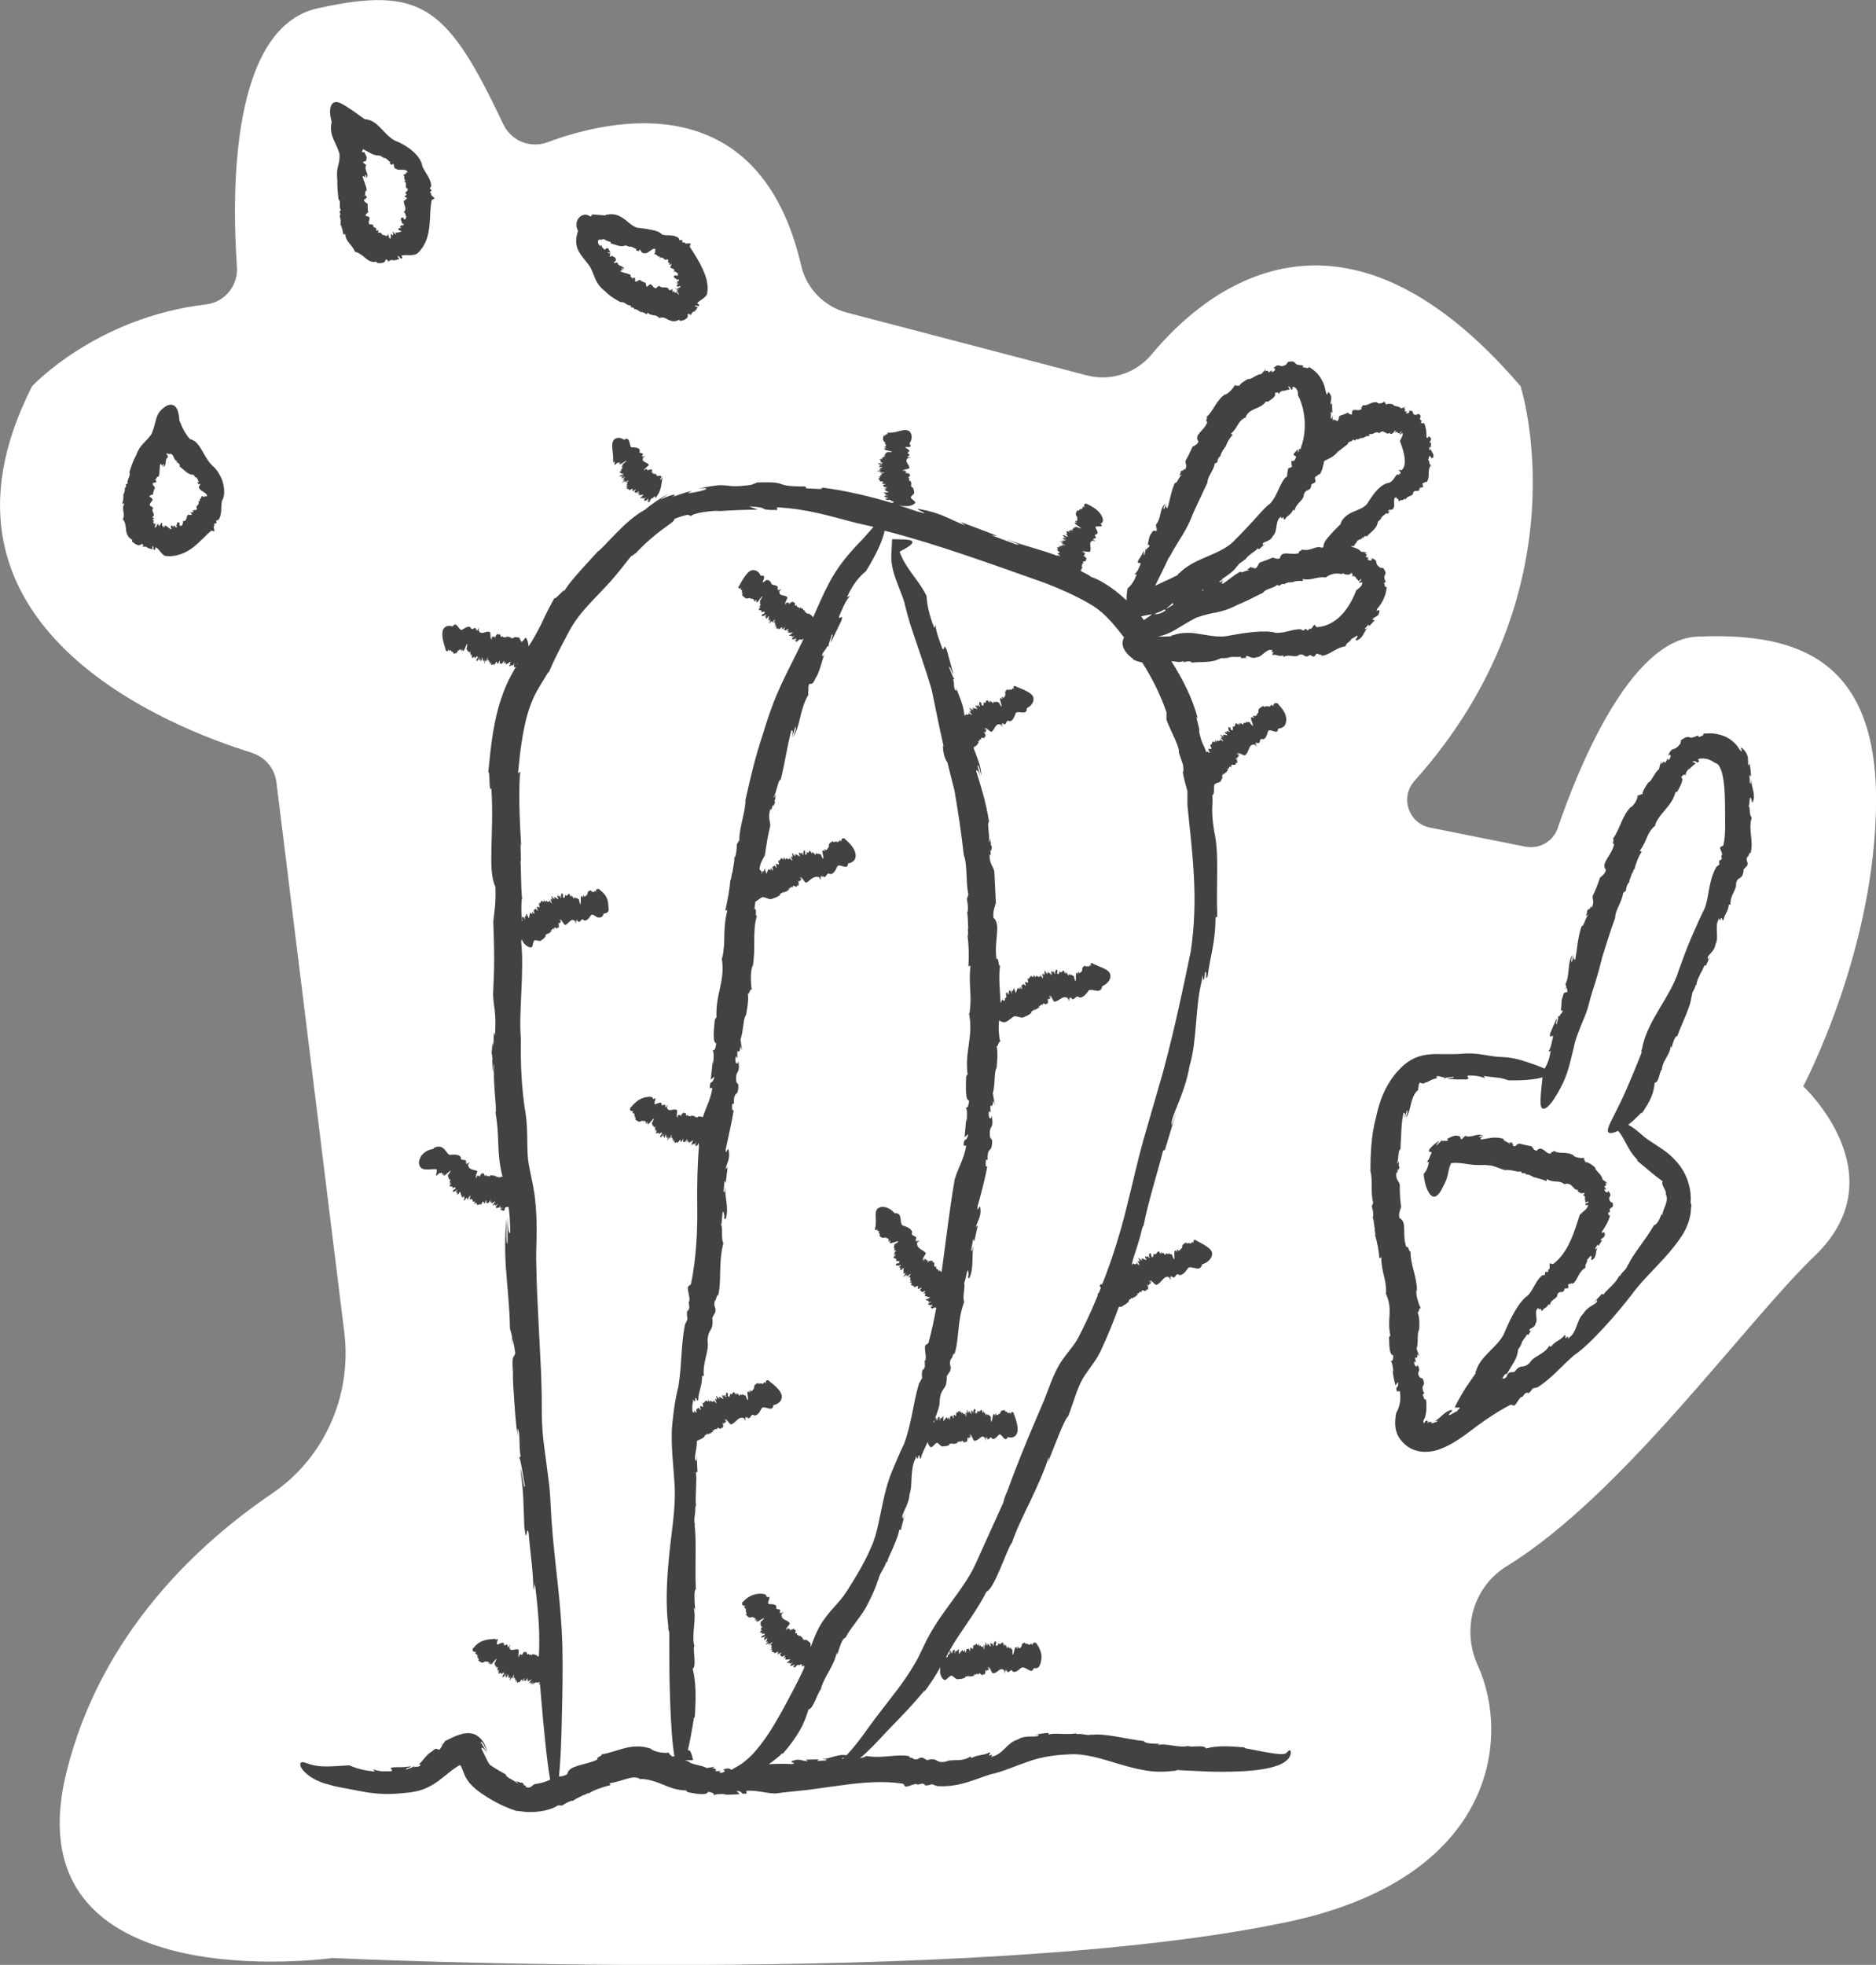 <?xml version="1.0" encoding="UTF-8"?>
<svg id="Calque_2" data-name="Calque 2" xmlns="http://www.w3.org/2000/svg" viewBox="0 0 264.93 277.42">
  <rect x="0" y="0" width="264.93" height="277.42" fill="#808080" stroke="none"/>
  <defs>
    <style>
      .cls-1 {
        fill: #fff;
      }

      .cls-1, .cls-2 {
        stroke-width: 0px;
      }

      .cls-2 {
        fill: #424242;
      }
    </style>
  </defs>
  <g id="Mode_Isolation" data-name="Mode Isolation">
    <path class="cls-1" d="m35.58,106.28c-11.2-3.44-48.38-17.74-31.04-51.76,0,0,9-9.71,24.56-11.54,2.64-.31,4.55-2.66,4.36-5.31-.73-10.44-.93-33.78,11.41-36.5,14.76-3.25,18.34-.22,26.21,16.38,1.1,2.33,3.81,3.44,6.23,2.54,9.02-3.36,29.93-8.06,35.83,17.4.75,3.25,3.26,5.81,6.48,6.65l33.82,8.85c3.39.89,6.97-.27,9.2-2.96,7.37-8.87,26.62-25.25,52.1,4.51,0,0,9.21,28.68-15,55.73-2.06,2.3-.83,5.97,2.2,6.58l13.48,2.69c1.97.39,3.93-.74,4.57-2.64,2.66-7.81,10.07-26.65,19.74-27.02,12.21-.47,25.21,1.79,25.21,22.99s-10.29,40.5-10.29,40.5c0,0,13.53,12.52,1.62,23.95-9.83,9.43-27.12,33.76-43.48,43.8-4.74,2.91-6.42,8.9-4.12,13.96,4.83,10.6,2.14,30.07-26.64,36.23-44.28,9.47-135.07,5.14-135.07,5.14,0,0-45.68,6.41-37.56-26.3,4.87-19.62,18.72-32.3,29.03-39.29,7.41-5.03,11.29-13.86,10.19-22.75l-9.58-77.65c-.24-1.95-1.59-3.58-3.47-4.16Z"/>
    <g>
      <path class="cls-2" d="m62.2,246.35l.39-.16s-.15-.01-.39.16Z"/>
      <path class="cls-2" d="m152.07,244.56s.06-.01.1-.02c-.07,0-.09,0-.1.02Z"/>
      <path class="cls-2" d="m73.09,255.54s-.03,0-.03,0c-.05,0-.09,0-.13-.01l.16.02Z"/>
      <path class="cls-2" d="m72.37,190l.02-1.12c-.05.02-.07.31-.02,1.12Z"/>
      <path class="cls-2" d="m161.56,172.83c-.02.09-.03.18-.05.26.04-.18.05-.24.05-.26Z"/>
      <path class="cls-2" d="m73.53,146.58s0,.04,0,.06c0,.1.01.2.02.29l-.02-.34Z"/>
      <path class="cls-2" d="m106.92,68.02s0,0,.01,0l.43-.17-.44.17Z"/>
      <path class="cls-2" d="m73.33,205.68l.06-.04s-.05-.01-.06.04Z"/>
      <path class="cls-2" d="m114.45,96.94l-.28.38c.05.01.13-.08.28-.38Z"/>
      <path class="cls-2" d="m98.24,212.47s0,.07.01.11c0-.08,0-.1-.01-.11Z"/>
      <path class="cls-2" d="m105.28,113.01s0-.02,0-.02c0-.05,0-.08,0-.13v.15Z"/>
      <polygon class="cls-2" points="104.25 152.96 104.25 152.96 104.39 153.16 104.25 152.96"/>
      <path class="cls-2" d="m125.25,220.49s-.02.07-.03.11c.03-.08.04-.1.03-.11Z"/>
      <path class="cls-2" d="m136.12,120.58s0-.02,0-.02c-.01-.04-.02-.08-.04-.12l.04.14Z"/>
      <polygon class="cls-2" points="140.1 160.89 140.1 160.89 140.24 161.09 140.1 160.89"/>
      <polygon class="cls-2" points="145.62 142.91 145.61 142.91 145.61 142.94 145.62 142.91"/>
      <polygon class="cls-2" points="147.5 137.03 147.5 137.03 147.49 136.86 147.5 137.03"/>
      <polygon class="cls-2" points="136.98 99.85 136.98 99.85 136.89 99.7 136.98 99.85"/>
      <polygon class="cls-2" points="93.06 67.14 93.06 67.15 93.08 67.13 93.06 67.14"/>
      <path class="cls-2" d="m91.41,70.79c.17.06.09.03.26.1.19-.16.12-.27.29-.49.1-.02.25-.18.24.03l.09-.26c.2-.14.25-.11.24.19.79-.93.83-1.72.91-2.2.07-.49.12-.7.12-.7.18-.57-.07.19-.31.31-.03-.2.32-.6.08-.53-.02-.09-.16-.06-.27-.08-.36.22-.09-.11-.4.05l.18-.16c-.11.05-.19.08-.1-.01l.06-.04c-.17.08-.1-.01-.18.03l.06-.04h-.05s.09-.06.09-.06c-.19.05-.24,0-.2-.1l-.24.16c.2-.28-.33,0-.07-.31l.06-.03c-.73.25.32-.48-.39-.26.09-.03.12-.08.19-.11-.11-.03-.19-.08-.68.2-.02-.05.13-.13.32-.24-.22.12-.33.12-.37.09l.09-.03-.14-.08-.39.25c.08-.13.49-.29.36-.3l-.34.19c.02-.13.5-.46.7-.68-.06-.45-1.14-.36-.79-1.08l.24-.17c.35-.23-.59.23-.27,0l-.19.06c.06-.05.11-.12.2-.15-.02-.05-.07-.01-.2.03l.19-.19c.05-.29-.46-.13-.5-.36.24-.55-.47-.66-.92-.66-.39.09-.34-.26-.45-.62-.09-.35-.23-.75-.65-.53,0-.06-.09.04-.11.09l-.45-.23s-.6-.2-.98.18c-.19.18-.29.48-.28.96,0,.48.15,1.15.14,2.04l-.02.09c.03.22.02.27.2-.15-.17.55.03.08-.02.25l-.02.04c.21-.38-.09.33.11.01-.02.04-.1.18-.11.18.05-.05.15-.13-.02.15.09-.04.06.09.44-.26l-.06.07c.26-.25.07-.01.22-.12-.03.03-.04.05-.05.07.27-.23.13.04.26-.05l-.16.15s.06.02.1.03v-.06c.47-.4-.22.31.11.1-.02.09,1.06-.7.89-.44.25-.14-.39.26-.18.17-.25.19-.17.1-.36.27.15-.05-.2.26,0,.19l-.2.15c.41-.19-.17.32.21.12.22-.04-.57.45-.12.26l-.26.21c-.02.06.36-.2.25-.07-.18.11-.11.14-.29.22-.23.26.5-.07.1.33.37-.18.19,0,.47-.14-.15.09.05.14-.33.26-.03,0-.03,0,.03-.04l-.21.11c-.36.3.29,0,.27.11.06-.06.02-.08.18-.14v.08s-.18.09-.18.09l-.05.16.21-.14c-.09.11-.45.34-.11.22.19-.07.27-.21.37-.2-.11.15-.28.38-.3.51.24-.15.25-.12.31-.12l-.21.12c.35-.07-.45.3-.16.26l-.15.07.46-.22c.47-.15-.42.29.21.07-.06-.02.46-.28.4-.18l-.21.1c.06,0,.15-.04.12,0-.12.05-.31.16-.25.18l-.28.12.42-.14c-.19.18.14.12-.13.31,0,0-.07.21.26.05-.21.09-.25.2-.49.32.24-.1.48-.11.27.07h-.03c-.14.31.49.07.29.39.24-.16.15,0,.45-.22.38-.07-.44.68.52.08.09.03-.16.23-.18.29l-.06.02c.16.07.2.09.24.2.12-.02.54-.34.49-.19-.18.11-.13.11-.1.14-.04,0-.11.04-.18.17.06-.04.09-.05.12-.07-.01.01-.02.02-.04.03.1,0,.14-.05.14-.09.03-.02.05-.05.09-.09-.16.22.13.12-.13.37.2.09.56-.06.75-.06-.12.14-.26.24-.34.25l.13.03c-.18.19-.16.06-.22.08-.19.42.52-.12.39.29l.16-.14v.03c.06-.09.18-.18.22-.2-.12.2-.33.42-.25.46-.08.22.22.04.37-.02-.02-.06.07-.16.13-.21.04.01-.06.22.02.15l-.16.27c.14-.26.27-.21.34-.31-.1.21-.16.14-.26.28Z"/>
      <polygon class="cls-2" points="72.57 89.86 72.57 89.86 72.59 89.84 72.57 89.86"/>
      <polygon class="cls-2" points="110.1 126.22 110.1 126.22 110.1 126.25 110.1 126.22"/>
      <polygon class="cls-2" points="111.81 120.39 111.81 120.39 111.77 120.22 111.81 120.39"/>
      <polygon class="cls-2" points="70.79 166.01 70.79 166.01 70.81 165.99 70.79 166.01"/>
      <polygon class="cls-2" points="65.69 169.36 65.69 169.36 65.6 169.5 65.69 169.36"/>
      <polygon class="cls-2" points="99.42 202.72 99.42 202.72 99.42 202.75 99.42 202.72"/>
      <polygon class="cls-2" points="101.11 196.94 101.11 196.94 101.07 196.78 101.11 196.94"/>
      <polygon class="cls-2" points="159.51 183.55 159.51 183.55 159.51 183.58 159.51 183.55"/>
      <polygon class="cls-2" points="160.85 177.47 160.85 177.47 160.79 177.31 160.85 177.47"/>
      <polygon class="cls-2" points="172.71 109.51 172.71 109.51 172.73 109.54 172.71 109.51"/>
      <path class="cls-2" d="m163.1,74.58l.2-.17s-.12.02-.2.17Z"/>
      <path class="cls-2" d="m170.53,68.1h0s0,.05,0,.08v-.08Z"/>
      <path class="cls-2" d="m181.91,51.08s0,0,0,0c.04-.06.08-.12.12-.18l-.12.18Z"/>
      <polygon class="cls-2" points="178.38 83.66 178.38 83.66 178.34 83.71 178.38 83.66"/>
      <path class="cls-2" d="m195.33,80.2s0,0,0,.01c.07.01.14.02.21.03l-.21-.04Z"/>
      <path class="cls-2" d="m193.88,87.36c.41-.38.9-.33.92-1.11-.03-.36-.56.33-.34-.25.51-.57,1.29-1.73,1.37-3.14-.28.13-.28-.23-.37-.59l.24-.07c-.29-.69-.22-.83-.12-1.01.09-.16.21-.39-.24-.98-.14-.02-.28-.05-.43-.06-.53-.38-.51-.55-.54-.75-.02-.18-.09-.44-.75-.59.36.29-.23.52-.54.1l.26-.09c-.26-.16-.4-.13-.52-.29.21,0,.29-.22-.09-.45l.42-.06c-.31-.06-.64-.1-.95-.13-.26-.38-.87-.56-1.37-.71,0-.05.02-.08.02-.13.48.32.47-.43.71-.42l.02.04c-.02-.63.84-.37.79-.84.02.04.12.16.07.22.07-.15.33-.54.56-.3.54-.58,1.48-1.18,1.53-1.92l.03.09c-.01-.46.25-.28.37-.63.04.02.07.02.08.04,0-.47.65-.63.74-.91l.16.16.44-.44-.21.12c-.36-.49.65-.06.65-.57.29-.14-.18-1.46.35-1.46,0-.35.11.48.24.13.19.26,0,.24.2.41.16-.29.58,0,.78-.4l.15.19c.15-.65,1.05-.39,1.06-1,.28-.59.87.17.92-.7.15-.01.29-.03.43-.06.21-.26-.23-.4.06-.63.18.11.34-.33.43-.06.31-.3.35-.76.35-1.19,0-.43,0-.81.32-1.23-.38-.23-.12-.64-.42-.79.19-.01.04-.85.42-.37.03.04.02.12-.04.11l.24.06c.47-.5-.25-.9-.22-1.39-.07.15-.04.34-.21.23v-.45s.21.08.21.08c.02-.23.03-.47.03-.72l-.23.14c.07-.36.47-.58.01-.94-.24-.14-.24.44-.42.07,0-.59-.02-1.36-.37-2.04-.2.21-.3.04-.45-.08l.19-.16c-.72-.4.24-.58-.51-1.01l-.34.15c-.84-.06,0-.68-1.03-.57.28.13-.16.52-.41.28l.19-.17c-.2-.05-.3.01-.4-.09.16-.06.21-.28-.08-.38l.31-.18c-.24.04-.47.1-.69.19-.33-.4-1.03-.21-1.13-.56,0-.02-.84-.26-1.03.11.17-.22-.28-.33-.15-.59-.21.27-.81.48-1.05.24l.04-.04c-.92-.21-1.36.57-2.12.38.09.27-.3.2-.13.54-.6.51-1.43-.4-1.36.75-.28.14-.42-.16-.58-.17l.05-.08c-.48.23-.7.31-1.21.47-.2.2-.02.7-.46.76.04-.25-.11-.14-.25-.07.08-.07.07-.16-.18-.19,0,.07-.02.13-.04.18,0-.01-.02-.02-.03-.04,0,0,0,0,0,.01-.05-.24-.09-.49-.08-.75-.08.29-.06.68-.22.42,0-.3.04-.59,0-.9l.22.18-.04-1.4-.23.23c.03-.68.34-1.05-.19-1.72-.28-.28-.16.73-.42.05-.13-.51-.2-1.15-.63-1.86-.35-.7-1.06-1.41-1.83-1.81.02.33-.37.09-.81.05l.02-.25c-.88-.09-.95-.13-1.1-.32-.11-.14-.32-.37-1.04-.17-.08.12-.16.24-.24.36-1.1.66-.81-.44-1.86.55.46-.18.36.45-.21.52l.06-.27c-.28.16-.34.29-.56.32.13-.19-.03-.36-.46-.15l.18-.39c-.24.24-.43.5-.64.75-.73.04-1.47.84-1.86.69,0,0-1.28.62-1.32,1.11.1-.35-.58.03-.56-.31-.14.41-.91,1.3-1.4,1.43l.04-.08c-1.43.99-1.6,2.31-2.68,3.24.26.11-.27.63.14.68-.47,1.36-1.99,1.78-1.26,2.78-.26.57-.59.51-.8.76l.02-.16c-.48,1.06-.62,1.36-1.04,2.09-.1.42.33.73-.13,1.33-.07-.31-.18-.02-.31.22.06-.17.01-.26-.28,0,.03.08.03.16.02.25-.02,0-.03,0-.05-.02-.15.44-.06.41.07.23.02.02.07.03.15,0-.47.3-.64,1.24-.98,1.13-.59,1.33-.68,2.42-1.05,3.55-.22.04-.26-.28-.18-.62l-.29.79c-.24-.12.06-.5.12-.76-.81.74-.47,2.06-1.3,2.96l.09.31-.06.05c.1.04.13.34.09.51-.28.05-.48-.23-.7.3-.39.32-.44,1.21-.58,1.79.17-.27.24-.12.26.04-.12.27-.39.27-.39.5l-.29-.13c.32.05-.06.75-.01.9-.27,0,.05-.46-.07-.6-.52.93-.25.46-.84,1.4-.15.63.31.07.37.47-.25.48-.38,1.04-.89,1.47h.34c-.4.97-.73,1.47-1.31,1.99-.12.65-.15,1.2-.12,1.67-.62-.53-1.37-1.21-2.19-1.78-1.14-.81-2.27-1.38-2.85-1.52-.02-.11-.64-.45-1.4-.82-.08-.1-.12-.18,0-.14l.06.04c-.12-.15,0-.14-.05-.21l.06.04v-.08s.09.07.09.07c-.1-.19-.05-.28.07-.32l-.24-.15c.38,0-.07-.38.35-.34l.06.04c-.51-.61.65-.07.18-.67.06.08.14.06.19.1,0-.15.02-.29-.47-.57.05-.07.19.02.39.11-.22-.12-.27-.23-.25-.3l.07.07.02-.22-.44-.17c.17-.03.52.23.47.09l-.35-.17c.13-.09.69.08,1.01.06.4-.49-.33-1.39.46-1.6l.28.08c.4.13-.55-.33-.17-.22l-.16-.11c.08.01.16,0,.24.06.03-.04-.03-.06-.14-.14l.27.04c.26-.12-.17-.43,0-.57.58-.01.26-.54.1-.85-.4-.61,1.19.02.73-.56.05.03-.04-.07-.08-.1l.2-.14s.21-.17.11-.6c-.14-.4-.44-1.26-2.21-2.04l-.05-.07c-.33.01-.5.1-.27.55-.44-.36-.18.12-.36.04l-.03-.03c.24.39-.49.03-.27.39-.03-.03-.16-.13-.14-.16,0,.13,0,.33-.27.15-.08.27-.41.52-.01.92l-.08-.05c.27.25-.01.13.1.3-.04-.01-.06-.02-.08-.03.27.24-.07.27.03.41l-.2-.09-.03.19.07-.04c.55.27-.4-.02-.1.25-.12.09,1.08.69.76.69.24.15-.41-.21-.24-.05-.3-.11-.17-.11-.41-.18.11.13-.35.02-.19.19l-.23-.08c.38.28-.39.13-.02.36.15.19-.72-.16-.31.13l-.33-.06c-.07.04.37.17.2.18-.2-.07-.18.02-.36-.08-.36.03.34.43-.24.41.37.17.11.18.39.31-.17-.06-.09.15-.42-.07-.03-.02-.02-.03.05,0l-.22-.09c-.46-.07.17.25.07.32.08,0,.08-.04.22.04l-.06.07-.18-.09-.16.07.24.08c-.14.01-.55-.14-.24.07.17.11.34.08.38.17-.19.02-.48.02-.59.07.26.11.24.13.28.18l-.22-.1c.27.24-.51-.2-.3,0l-.15-.08.45.25c.4.3-.47-.19.08.2-.02-.05.49.24.37.23l-.2-.12s.11.1.06.1c-.1-.08-.3-.17-.28-.12l-.25-.17.35.28c-.25-.07-.02.17-.32.02,0,0-.21.03.09.25-.18-.14-.29-.13-.51-.28.2.16.32.37.07.26l-.02-.02c-.32-.02.17.45-.2.38.24.15.07.13.38.32.2.34-.79-.16.11.53,0,.1-.27-.07-.34-.07l-.04-.05c0,.06-.01.09-.02.13-2.43-.93-4.84-1.44-7.34-2.4,1.08.48,2.56.99,1.52.79l-3.46-1.29.79.07-5.18-1.96.64.49c-2.53-1-3.31-1.73-6.37-2.29-1.4-.21,2.38,1.08-.41.32-.77-.28-1.66-.57-2.6-.87,1.52.35,2.11-.15,2.11-.15.61-.36-.2-.53-.42-.95.13-.37.67-.48.45-.86.04-.18-.09-.38-.15-.55-.42-.08,0-.23-.36-.33l.24-.04c-.12-.03-.2-.07-.07-.11h.07c-.18-.05-.07-.11-.16-.13h.07s-.03-.06-.03-.06h.1c-.19-.08-.21-.17-.12-.25h-.29c.32-.17-.28-.22.1-.39h.07c-.76-.19.51-.32-.21-.52.09.02.15-.01.22-.01-.08-.09-.13-.19-.69-.19,0-.07.18-.06.39-.07-.25,0-.35-.05-.37-.11l.1.02-.09-.15-.47.04c.13-.08.57-.03.45-.11h-.39c.07-.11.66-.18.94-.3.16-.43-.83-.98-.18-1.45l.29-.04c.42-.03-.63-.08-.24-.12l-.2-.04c.07-.02.15-.05.25-.03.01-.04-.06-.04-.19-.06l.26-.06c.2-.17-.32-.28-.22-.44.52-.18.07-.44-.2-.61h-.02c-.57-.38,1.04.15.55-.53.06.01-.05-.08-.09-.09.08-.13.16-.26.24-.45,0,.05.27-.78-.17-1.24-.21-.22-.53-.3-1.01-.21-.47.07-1.1.37-1.99.33h-.09c-.23-.02-.26-.08.16.12-.54-.18-.08.04-.26,0l-.04-.02c.38.24-.39,0-.08.25-.04-.02-.18-.09-.18-.11.04.09.1.27-.21.14,0,.22-.32.63.16.95l-.09-.03c.32.19.02.14.17.29-.04,0-.07,0-.08,0,.1.05.14.1.15.15.03.11-.1.2,0,.26l-.22-.02.03.19.05-.07c.6.07-.39.11,0,.27-.08.13,1.25.26.96.36.28.05-.46-.04-.24.03-.32,0-.2-.04-.45-.01.15.08-.32.14-.11.23h-.25c.45.12-.31.26.12.33.21.11-.72.12-.24.23l-.33.07c-.05.06.41.01.25.08-.21,0-.16.08-.36.06-.32.15.48.24-.07.42.41.02.17.1.48.11-.18.01-.02.14-.41.08-.03,0-.03-.02.04-.02h-.24c-.45.08.25.12.19.23.08-.03.06-.07.22-.05l-.03.09-.2-.02-.12.14.25-.02c-.13.07-.56.1-.2.17.2.03.34-.07.42,0-.17.09-.43.23-.5.34.28-.01.27.02.33.05h-.25c.34.12-.54.06-.27.17h-.17s.51.02.51.02c.49.1-.51.07.16.18-.04-.05.54-.03.44.03h-.24c.05.02.15.03.1.05-.13-.02-.35,0-.3.04l-.3-.03.44.08c-.25.07.07.18-.27.21,0,0-.16.15.21.18-.23-.03-.31.06-.58.04.26.03.47.15.2.19h-.03c-.28.16.39.27.05.43.29-.01.13.07.5.05.36.15-.74.3.39.34.06.07-.26.09-.32.13l-.06-.02c.09.13.11.17.08.27.11.05.64.05.51.14-.21-.03-.17,0-.17.04-.03-.02-.11-.03-.25.02.06,0,.1.01.14.02-.02,0-.03,0-.05,0,.07.05.14.04.17.02.03,0,.07,0,.13-.01-.27.06.02.16-.34.17.09.16.46.28.6.41-.18.02-.35-.01-.42-.05l.07.1c-.27,0-.15-.05-.21-.08-.43.12.43.23.04.38l.21.03h-.03c.11,0,.26.04.3.06-.23.02-.53,0-.52.07-.22.06.11.15.24.22.04-.04.17-.03.25-.01,0,.03-.22.06-.12.08h-.31c.29,0,.32.09.45.1-.23.02-.2-.05-.37-.06.03.14.02.07.05.2.24.07.29-.02.57.01.06.06.28.12.09.2l.28-.03c.21.12.18.19-.09.27-3.05-.91-6.67-1.79-9.96-2.18.41.33-.85.17-2.16.11l-.13-.26c-5.01.01-1.81-.72-6.78-.57l-.89.35c-4.48.59-2.37-.54-7.42.51,2.09-.21,1.04.34-1.53.69l.61-.35c-1.43.31-1.86.59-2.79.85.8-.37.29-.57-1.68.39.38-.32.81-.57,1.23-.86-1.26.64-2.4,1.43-3.42,2.29-2.83,1.5-5.67,5.25-6.66,5.9,0,0-1,1.09-2.11,2.31-1.13,1.23-2.39,2.74-2.69,3.44.62-1.18-1.64,1.62-1.23.65-.4.74-1.28,2.33-1.96,3.88-.6,1.17-1.25,2.35-1.77,3.11,0-.11-.02-.21-.03-.3-.07-.49-.2-.69-.2-.69-.23-.61-.36.18-.75.34-.27-.19-.19-.73-.54-.61-.13-.09-.34-.03-.53-.04-.23.36-.23-.08-.46.2l.05-.24c-.08.1-.15.16-.14.02l.03-.06c-.12.14-.14.02-.21.09l.03-.06h-.08s.05-.09.05-.09c-.17.14-.28.1-.34-.01l-.1.27c-.07-.38-.38.14-.42-.28l.03-.06c-.51.61-.21-.63-.71-.05.06-.07.03-.14.06-.21-.15.04-.29.03-.47.57-.08-.04-.02-.19.04-.4-.07.24-.18.31-.25.3l.06-.08-.22.02-.09.46c-.06-.16.13-.55,0-.47l-.1.37c-.12-.11-.06-.7-.14-1.01-.55-.3-1.26.55-1.62-.23l.04-.29c.08-.42-.27.58-.21.19l-.1.18c0-.08-.02-.16.03-.25-.05-.03-.07.04-.13.16v-.27c-.17-.25-.46.21-.67.06-.17-.59-.81-.2-1.16.03-.51.56-.83-1.18-1.38-.5-.01-.06-.06.07-.06.12l-.42-.09s-.51-.07-.83.33c-.33.39-.38,1.23.23,3v.09c.17.23.28.28.44-.17-.01.57.15.07.18.26v.05c.14-.43.2.38.34,0,0,.04-.03.2-.05.21.08-.07.21-.18.18.15.2-.07.43.12.63-.39l-.02.09c.12-.34.1-.04.2-.21,0,.04,0,.07,0,.08.13-.34.23-.02.32-.16l-.03.22.16-.02-.05-.06c.13-.59.05.39.23.03.09.09.46-1.19.52-.88.11-.27-.14.44-.01.24-.06.31-.08.19-.11.44.11-.13.06.34.2.15l-.05.24c.22-.41.17.37.34-.03.18-.17-.07.73.17.29l-.02.34c.05.07.13-.39.16-.22-.05.2.05.18-.04.37.07.35.4-.39.48.2.13-.39.18-.13.28-.42-.03.17.2.07,0,.42-.02.03-.03.02-.02-.05l-.07.23c.01.47.26-.2.36-.1-.02-.09-.06-.08,0-.23l.1.06-.07.19.13.15.03-.25c.05.14-.02.57.15.24.08-.19,0-.35.1-.41.07.19.11.47.19.57.06-.28.09-.26.13-.31l-.06.24c.2-.3-.11.53.07.3l-.06.16.17-.49c.24-.44-.1.5.21-.1-.06.03.14-.52.16-.41l-.09.22s.09-.13.09-.08c-.06.12-.12.33-.06.3l-.12.27.22-.39c-.02.26.19,0,.1.32,0,0,.08.21.24-.13-.11.2-.06.31-.18.56.12-.23.31-.39.26-.11l-.02.03c.06.33.42-.25.45.14.1-.27.13-.09.24-.44.3-.27.02.81.52-.2.1-.02-.01.28.01.35l-.04.05c.19-.02.24-.01.34.06.1-.08.3-.56.36-.41-.11.18-.05.16-.01.18-.04.02-.07.09-.07.24.03-.06.06-.09.08-.12,0,.02,0,.03-.02.05.09-.04.1-.11.08-.15.01-.03.02-.07.04-.13-.03.28.2.06.08.39.24,0,.51-.3.72-.38-.03.18-.12.33-.2.38l.15-.03c-.08.25-.12.12-.17.16.03.46.43-.31.52.11l.09-.19v.04c.03-.11.11-.24.14-.27-.03.23-.13.52-.03.53.02.19.16.03.28-.09-.26.47-.52.95-.78,1.4-.79,1.5-1.34,3.01-1.75,4.5-.81,2.99-1.11,5.9-1.42,9.09.28-.27.05,3.07.44,2.25.41,6.43-.59,11.6.57,13.9.1,2.89-.22,3.42-.25,4.92l-.07-.69c.19,5.44.19,6.88-.01,10.9.03,2,.51,2.34.26,5.95-.17-1.18-.19.3-.21,1.67-.02-.87-.09-1.15-.26.65.06.25.1.65.14,1.01-.02.02-.03.09-.05.05.11,2.29.17,1.89.18.83.03.05.07-.04.12-.37-.29,2.38.42,6.63.16,6.96.3,1.63.34,2.97.4,4.52.03,1.47.22,3.13.58,4.49,0,.03.02.06.02.09-.07-.01-.14-.03-.21-.05-.3.33-.39-.15-.67.12l.02-.24c-.09.09-.18.15-.2,0l.03-.06c-.14.14-.19.01-.26.09l.02-.06h-.1s.05-.09.05-.09c-.19.14-.33.11-.41,0l-.08.28c-.14-.38-.4.17-.47-.26l.02-.07c-.48.64-.18-.6-.62,0,.06-.07.04-.14.07-.21-.12.04-.22.04-.45.56-.07-.04.02-.19.1-.39-.1.23-.2.29-.26.28l.06-.08h-.18s-.18.44-.18.44c-.02-.16.24-.52.11-.45l-.18.34c-.07-.12.13-.69.24-.95.04-.06-.36-.14-.68-.23-.33-.1-.62-.25-.64-.71l.17-.24c.26-.33-.53.37-.3.06l-.18.1c.03-.07.05-.16.14-.21-.04-.06-.09,0-.21.07l.11-.25c-.08-.33-.58-.07-.74-.33.05-.64-.84-.65-1.34-.6-.42.13-.55-.24-.87-.62-.18-.18-.31-.38-.61-.47-.31-.08-.59-.1-.93.13-.06-.05-.16.1-.15.15-.44.05-.87.2-1.27.52,0,0-.41.3-.56.69-.09.19-.19.45-.21.65,0,.18.04.36.1.51.13.31.42.5.9.52.37.04.9-.08,1.51-.03,0,.08.03.3,0,.42,0-.02,0-.09,0-.09,0,.12-.03.25-.05.35,0,0-.03.05-.06.19.06-.04.11.11.45-.29l-.05.08c.21-.29.09-.02.24-.15-.02.04-.02.06-.03.08.24-.27.23.07.36-.02l-.11.19c.05.01.11.02.16.04l-.03-.07c.35-.5-.1.39.21.13.05.13.93-.89.87-.57.22-.19-.32.34-.11.22-.19.26-.15.13-.28.35.16-.07-.08.35.14.24l-.15.2c.39-.27.01.42.35.14.25-.06-.38.63.04.35l-.17.29c.02.08.3-.28.25-.11-.14.16-.03.19-.2.31-.08.36.56-.14.38.44.3-.28.23-.02.46-.22-.11.14.16.18-.19.38-.03.02-.04,0,0-.05l-.17.17c-.2.43.36-.02.41.12.02-.09-.03-.11.1-.21l.07.11-.15.14.09.23.14-.21c0,.17-.25.52.09.33.18-.11.11-.35.27-.32.03.25.21.68.34.84.13-.26.17-.22.25-.24l-.11.22c.36-.19-.18.51.15.39l.19-.29c.39-.35-.12.51.36,0-.09,0,.19-.51.24-.37l-.12.21c.07-.02.13-.11.14-.05-.08.1-.16.31-.06.31l-.17.25.32-.34c.01.28.31.05.23.38,0,0,.18.24.35-.09-.12.2-.02.32-.14.57.14-.22.38-.37.36-.09l-.02.03c.17.35.52-.24.61.14.08-.28.13-.1.21-.45.31-.28.1.81.52-.24.1-.03,0,.28.03.35l-.04.05c.18-.04.22-.03.31.03.09-.08.3-.56.34-.41-.11.18-.06.16-.02.17-.04.02-.07.09-.08.24.03-.06.06-.09.08-.12,0,.02-.01.03-.02.05.08-.04.1-.11.09-.14.01-.03.03-.07.04-.12-.05.27.17.06.02.39.13-.03.38-.31.58-.33-.1.16-.22.27-.29.31h.11c-.16.2-.13.09-.18.12-.2.38.43-.21.3.2l.17-.13v.03c.06-.08.19-.17.24-.17-.13.19-.36.39-.28.45-.08.23.27.09.46.08-.03-.08.07-.16.14-.21.05.03-.05.24.05.19l-.18.26c.15-.25.34-.15.43-.24-.08.22-.21.11-.32.24.3.15.14.08.48.22.27-.14.09-.28.27-.5.16,0,.33-.18.44.04v-.23c.16,1.17.23,2.39.24,3.67-.2.63-.32-.69-.43-2.25.06,1.27.05,2.58.05,3.91-.27-.04-.09-2.29-.18-3.46-.17,2.26-.23,4.77-.01,7.38.19,2.59.5,5.24.53,8.03l.3,1.13v.33c.1-.03.35,1.2.45,2.02-.17.8-.53-.01-.32,2.71-.04,1.08.08,2.6.19,4.2.1,1.55.25,3.42.46,4.84-.09-1.57.08-1.08.21-.41.13,1.4,0,2.22.23,3.27l-.23.13c.25.15.7,3.59.83,4.03-.15.79-.4-2.07-.63-2.39.33,2.71.35,3.36.39,4.03.03.69.05,1.37.15,4.13.38,2.96.27-.55.61.85.2,2.61.63,5.13.68,8.12l.2-.96c.57,4.47.73,7.31.56,10.3-.06-.04-.13-.08-.26.03l.06-.24c-.1.09-.18.14-.16,0l.03-.06c-.14.13-.16,0-.23.07l.03-.06h-.08s.06-.09.06-.09c-.19.12-.29.09-.35-.04l-.11.27c-.07-.39-.37.14-.39-.28l.03-.06c-.5.61-.15-.62-.63-.04.06-.07.04-.14.07-.21-.13.04-.24.04-.45.57-.07-.03,0-.19.07-.39-.09.23-.18.3-.24.3l.06-.08-.18.02-.13.45c-.03-.16.18-.54.06-.46l-.13.36c-.08-.11.05-.69.04-1-.39-.32-1.2.42-1.33-.36l.09-.28c.15-.4-.34.54-.21.17l-.12.16c.02-.08.03-.16.08-.24-.03-.03-.06.03-.14.14l.06-.26c-.06-.25-.4.16-.52,0,.09-.57-.47-.27-.76-.14-.27.19-.28-.11-.2-.38.09-.27.22-.47-.11-.28.04-.04-.06.04-.1.07v-.12s0-.03-.07-.03c-.03-.01-.11,0-.32.02-.21.02-.54.03-1,.13-.45.12-1.09.29-1.73,1.12l-.09.02c-.11.4,0,.61.5.53-.46.34.09.24-.02.4l-.04.02c.44-.12-.04.54.37.39-.04.03-.15.13-.19.11.14.04.34.05.12.3.28.16.5.52.93.16l-.06.07c.28-.24.13.02.31-.07-.02.04-.03.06-.04.08.27-.24.26.11.4.02l-.11.19.18.04-.03-.07c.32-.52-.07.39.24.11.08.13.79-1.01.75-.69.17-.23-.25.39-.08.23-.14.28-.12.16-.21.4.14-.09-.02.35.17.2l-.1.22c.31-.36.09.4.35.04.2-.13-.21.71.12.32l-.08.33c.04.07.2-.36.2-.18-.08.19.01.18-.1.35.02.36.45-.32.43.26.19-.36.19-.1.33-.38-.06.17.17.1-.07.42-.02.03-.03.01,0-.05l-.1.22c-.05.47.27-.16.35-.06,0-.09-.05-.08.04-.23l.08.06-.09.18.09.16.07-.24c.02.15-.11.56.09.25.1-.17.06-.34.15-.39.03.19.07.49.16.6.09-.27.11-.25.16-.29l-.08.23c.23-.28-.15.52.06.31l-.07.16.21-.47c.27-.42-.13.5.22-.08-.06.02.17-.52.19-.39l-.1.22s.09-.12.1-.07c-.06.11-.13.32-.07.3l-.14.27.24-.38c-.03.26.19,0,.09.33,0,0,.07.2.23-.12-.11.2-.07.31-.19.55.13-.23.31-.38.24-.11l-.02.03c.03.32.41-.25.38.11.11-.26.11-.09.25-.43.28-.27-.1.77.44-.22.09-.03-.05.27-.05.33l-.04.05c.15-.03.17-.02.22.04.09-.08.35-.53.36-.38-.13.17-.08.15-.06.16-.03.02-.08.08-.12.22.04-.05.07-.08.09-.11,0,.01-.02.03-.03.04.08-.04.11-.1.1-.13.02-.03.03-.06.06-.11-.1.25.13.05-.06.35.14,0,.41-.25.59-.29-.11.15-.23.26-.3.3h.1c-.17.19-.13.08-.18.11-.24.37.43-.23.19.12l.16-.14-.02.03c.08-.08.2-.17.23-.18-.16.16-.39.36-.37.37-.16.16.12-.03.25-.07.02-.04.13-.11.2-.15.02.01-.16.15-.07.1l-.26.17c.25-.17.29-.14.39-.2-.2.13-.18.08-.32.17.03.02.02.01.05.04.22-.08.26-.13.51-.24.07,0,.29-.03.14.08l.25-.11c.26.01.23.11-.03.24.08.01.15.03.23.04.59,7.25,1.06,11.4,1.44,13.49-.87.39-1.33.5-2.13.61-.48.12-.54.75-1.4.39.36-.11-.02-.17-.38-.31.24.05.33.01-.08-.3-.09.03-.21.02-.32.01,0-.02-.01-.04,0-.05-.64-.21-.57-.11-.29.05-.03.02-.02.07.04.16-.53-.52-1.79-.92-1.67-1.28-.85-.47-1.71-.98-2.13-1.28-.35-.15-.73-1.2-1.34-2.38.01-.38.43.02.78.78-.25-.62-.53-1.22-.9-1.7.21-.23.7.82.94,1.41-.23-1.15-.87-2.16-1.89-2.56-1.36-.41-2.66.3-4.04.97-.13.17-.27.36-.32.49l-.12.05c.07.08-.19.48-.39.7-.36,0-.35-.42-1.06.25-.69.33-1.4,1.49-1.9,1.88.33-.15.31,0,.2.17-.31.18-.55.02-.77.19l-.11-.29c.24.27-.84.48-1.04.59-.24-.21.63-.24.66-.44-1.54.17-.8.1-2.48.13-.91.19.15.3-.3.56-.81.01-1.65.11-2.56-.29l.24.33c-1.62-.13-2.55-.44-3.63-.87-1.56.08-2.72.2-3.68.15-.95-.03-1.69-.23-2.21-.41-1-.41-1.07-.08-.98.39.31.73,1.37,1.57,2.24,1.96.87.42,1.55.57,1.55.57,1.34.41,2.42.55,3.18.7.79.16,1.74.35,2.76.5,1.04.15,2.26.23,3.53.16.64-.04,1.21-.09,1.96-.17.71-.09,1.64-.22,2.66-.7,1.36-.63,2.03-1.31,2.64-1.76.62-.5,1.07-.87,1.5-1.14.59-.4.48-.24.55-.24.04.03.06.06.07.08,0,.02,0,.03.02.04h.02c.02.06-.02-.08.05.12.06.15.13.31.19.47.08.23.15.41.31.76.17.36.38.68.62.99.38.43.66.67.91.89.27.22.53.41.79.6.52.36,1.03.68,1.56.98,1.06.59,2.1,1.09,3.36,1.49.41.01.82.11,1.54.16.57.02,1.12,0,1.66-.07,1.07-.13,2.04-.43,2.69-.86h.63c.43-.29.94-.6,1.43-.68v.08c.59-.47,1.33-.7,1.6-.91v.07s.71-.35.71-.35l-.08.14c.24-.16.47-.29.71-.41.21-.1.45-.2.77-.31.58-.21,1.14-.38,1.66-.5l-.17-.25c1.14-.2,1.82-.46,2.46-.64.62-.18,1.23-.31,1.84,0l-.03.07c.46-.11,1.11.03,1.7.19.62.16,1.04.33,1.55.54.98.4,1.99.84,3.47.85-.37,0,.11.18.07.24,1.3.26,2.75.49,2.87-.06.97.17.77.3.87.54.03-.25.9-.22,1.71-.2l-.37.07c.77.02,1.53,0,2.27-.08l-.46-.45c1.17.07.33.56,1.44.36l-.05-.38c1.58-.08,2.58.32,4.06.39,1.49-.21,2.86-.31,4.52-.5,1.56-.21,3.14-.43,4.7-.64,3.08-.43,6.11-.69,8.86-.24l.24.3c.09.43,1.59-.56,1.8-.16l.68-.17c.19.08.59.17.25.26.63.03.66-.04,1.12-.16l.7.26c1.29.09,2.54-.07,3.82-.41,1.25-.34,2.42-.82,3.69-1.24,1.61-.31,3.62-1.22,5.52-1.86,1.87-.66,3.9-.9,5.49-.96,2.23-.19,4.61.57,7.07,1.32,1.24.37,2.53.73,3.85.94,1.28.23,2.79.23,3.89.06.14.06.54-.06.54-.11l4.4.21s1.34.05,3.11.02c1.78-.03,3.98-.15,5.74-.58.9-.24,1.65-.47,2.31-1.06.32-.25.62-.86.52-1.19-.06-.28-.2-.17-.31-.14-.12.18-.38.47-.71.47-.32.04-.69.01-1.18-.05-.97-.13-2.38-.39-4.36-.79l.1-.09c-2.35-.18-3.84-.28-5.49.15-.24-.57-1.96-.12-2.51-.33l.06-.04c-1.46.36-3.11-.43-4.37-.12.05-.04.09-.2.39-.18-.95.03-2.3-.03-2.32-.37-2.29-.23-5.65-1.17-7.38-.87l.13-.07c-.97.21-1.2-.13-2.27-.06-.05-.05-.13-.08-.11-.09-1.04.23-3.02-.09-3.86.15l-.07-.22c-.68.05-1.42.17-2.1.32.26-.03.52-.07.79-.09-.16.63-1.68-.12-3.02.73-1.38.36-2.15,2.13-3.52,2.36-.5.51.36-.64-.46-.08-.15-.28.35-.35.02-.49-.83.49-1.55.26-2.54.8l-.12-.22c-1.29.87-2.61.27-3.53.74-1.51.27-1.01-.68-2.61-.22l-.62-.35c-.69-.08-.51.39-1.29.2.06-.21-.99-.21-.52-.39-1.8-.41-3.76.37-6.17-.05-.21.18-.53.26-.87.31,1.11-.92,2.35-2.22,3.76-3.75,1.5-1.58,3.38-3.4,5.37-5.85l-.12.33c.91-1.21,1.69-2.4,2.34-3.6-.07.38-.06.69-.01.92.09.49.31.69.31.69.45.61.68-.19,1.24-.4.49.15.61.68,1.14.47.25.05.52-.07.77-.14.12-.42.33,0,.47-.36l.06.24c.05-.12.1-.2.16-.07v.07c.07-.18.15-.07.19-.16v.07s.09-.03.09-.03v.1c.11-.19.24-.21.36-.12l-.02-.29c.26.31.33-.29.57.09v.07c.25-.77.49.49.75-.25-.03.09.03.15.03.22.13-.09.28-.15.23-.71.1,0,.1.17.13.38-.02-.25.05-.36.13-.38l-.03.1.21-.11-.1-.46c.13.12.09.56.19.44l-.05-.38c.17.05.34.62.55.88.37.03.68-.24.88-.41.24-.18.51-.28.78.04l.04.29c.03.42.1-.64.14-.24l.05-.2c.02.07.06.15.04.25.06.01.05-.06.09-.19l.07.26c.22.2.4-.32.64-.22.29.53.85.04,1.19-.25.58-.63,1.5.89,1.83.09.03.06.04-.08.03-.13h.38s.37-.03.51-.42c.08-.2.19-.5.23-.98.03-.47-.04-1.16-.65-2v-.09c-.34-.2-.55-.21-.66.28-.12-.56-.23-.02-.32-.19v-.05c-.07.46-.39-.29-.44.12,0-.05-.03-.2,0-.21-.08.09-.18.24-.25-.09-.21.13-.44,0-.49.54v-.09c-.03.36-.07.06-.12.24,0-.04,0-.07,0-.08-.03.36-.26.06-.32.21v-.22s-.2.05-.2.05l.07.05c-.02.61-.15-.38-.29.01-.14-.08-.26,1.26-.4.97-.06.28.05-.46-.04-.24,0-.32.04-.2.02-.45-.1.15-.17-.32-.28-.1v-.25c-.16.45-.32-.32-.42.12-.16.21-.14-.73-.3-.24l-.09-.33c-.08-.05-.03.41-.13.25,0-.21-.12-.16-.08-.36-.23-.31-.37.49-.69-.03-.01.41-.18.19-.18.5-.03-.18-.28,0-.17-.4,0-.03.03-.03.04.04v-.24c-.24-.43-.27.29-.43.25.06.07.12.04.1.21h-.15s0-.21,0-.21c-.08-.03-.17-.05-.21-.08l.07.24c-.1-.11-.2-.53-.22-.17,0,.2.13.32.06.41-.13-.15-.32-.39-.46-.44.05.28.01.27-.02.34l-.04-.24c-.1.36-.11-.53-.22-.24v.34c-.06.5-.11-.5-.18.18.05-.05.08.54,0,.44v-.24c-.04.05-.04.15-.07.11.01-.13-.02-.34-.07-.3v-.3s-.06.44-.06.44c-.1-.25-.21.08-.27-.25,0,0-.19-.15-.21.22.02-.23-.08-.31-.07-.58-.03.26-.16.48-.23.21v-.03c-.21-.27-.33.4-.53.06.02.29-.09.13-.05.5-.19.37-.37-.73-.43.39-.09.06-.11-.26-.16-.32l.02-.06c-.17.09-.22.11-.35.08-.06.11-.07.63-.19.51.04-.21,0-.17-.05-.17.03-.03.04-.11-.02-.25,0,.06-.02.1-.03.14,0-.02,0-.03,0-.05-.07.07-.06.14-.03.17,0,.03,0,.07.01.13-.07-.27-.21.02-.22-.34-.22.08-.38.45-.57.59-.02-.18.03-.35.08-.42l-.13.07c0-.27.08-.15.12-.2-.15-.43-.33.42-.5.03l-.04.21v-.03c-.01.11-.06.26-.08.3-.02-.23,0-.53-.08-.52-.07-.22-.21.11-.3.23.05.04.03.17,0,.25-.05,0-.07-.22-.11-.13v-.31c.01.29-.12.32-.14.44-.02-.23.07-.2.09-.37-.18.03-.1.02-.27.04.39-.7.79-1.35,1.22-2,1.39-2.11,2.86-4.06,4.04-6.4,1.12-.43,2.68-5.45,3.56-6.9l-.02.17c.7-2.12,1.75-4.17,2.72-6.2.95-2.04,1.9-4.05,2.53-6.09-.02.17.09.32-.28,1.22,1.13-2.9,2.61-6.79,3.03-6.96.72-1.86,1.23-3.85,2.04-5.28.4-.72,1.04-1.5,1.7-2.48.32-.48.66-1.04.92-1.62.22-.48.44-.97.65-1.44.71-1.61,1.32-3.19,1.85-4.65.24.03.45.03.68-.22.28-.09.5-.34.73-.52-.06-.44.34-.17.33-.56l.16.19c0-.13.02-.23.13-.14l.03.06c0-.2.13-.14.13-.24l.03.06.08-.07.03.1c.05-.23.18-.31.34-.29l-.13-.25c.4.17.23-.41.63-.18l.03.06c-.03-.82.69.25.69-.55,0,.1.08.13.11.19.11-.14.24-.25,0-.76.11-.04.16.12.27.31-.11-.22-.06-.36.01-.41v.1s.2-.19.2-.19l-.25-.4c.18.06.28.5.35.34l-.17-.35c.2-.01.56.47.84.64.76-.18,1.1-1.48,1.87-1.06l.14.26c.17.39-.09-.64.08-.29v-.21c.04.06.11.12.11.23.07,0,.04-.07.04-.21l.16.22c.32.1.36-.46.68-.46.51.4,1.03-.3,1.34-.71.32-.78,1.67.5,2.02-.49.05.04.04-.1.02-.15l.6-.27s.73-.42.85-1.06c.16-.69-.5-1.19-2.21-2.06l-.05-.08c-.3-.04-.44-.03-.33.46-.32-.47-.2.04-.34-.09l-.02-.04c.09.46-.43-.19-.37.23-.01-.04-.08-.19-.06-.21-.05.11-.14.28-.28-.02-.19.18-.58.17-.56.73l-.02-.09c.03.37-.1.09-.15.3-.02-.04-.04-.06-.04-.07.01.37-.29.16-.33.33l-.08-.21-.2.12.1.02c.17.58-.29-.3-.32.12-.18-.02.09,1.3-.16,1.07.01.29-.08-.46-.12-.21-.1-.3-.01-.21-.12-.43-.06.18-.29-.24-.36,0l-.09-.23c-.03.49-.46-.18-.44.27-.12.26-.39-.63-.42-.11l-.2-.28c-.11-.01.09.4-.07.29-.07-.2-.19-.1-.21-.31-.37-.2-.28.62-.82.27.11.4-.15.25-.04.54-.09-.16-.26.1-.3-.31,0-.03.02-.04.05.02l-.09-.22c-.35-.34-.14.35-.31.36.08.05.12,0,.16.17l-.15.04-.06-.2h-.25s.14.2.14.2c-.15-.07-.38-.44-.32-.06.04.2.24.26.17.38-.2-.09-.51-.23-.71-.22.14.25.09.26.07.33l-.11-.22c-.03.39-.3-.46-.35-.13l.12.32c.05.52-.31-.42-.19.26.05-.07.27.47.13.42l-.08-.23c-.03.07,0,.17-.05.14-.03-.13-.13-.32-.19-.25l-.08-.29.06.46c-.21-.18-.24.18-.42-.1,0,0-.29-.04-.18.31-.02-.08-.05-.13-.09-.18.45-1.82.92-2.7,1.5-5.2.09-.15.17-.35.18-.31.53-2.93,2.2-8.33,2.75-10.58l.25-.08,1.69-5.58-.7,2.07c-.37-.9,1.76-4.09,2.5-8.35,1.12-3.86.73-8.16,1.75-12.15.07-1.99.15,1.79.45-1.15.33-.04-.05,1.39.34.69.35-2.88,1.11-4.71,1.12-8.35l.25-.13c-.19-4.73.3-8.95-.44-12.04-.51-3.24-.14-3.62-.25-5.06.38-.36.14-.99.27-1.53.42-.42.92-.22.96-.64.14-.1.14-.3.21-.44-.21-.37.11-.11.03-.49l.19.16c-.04-.12-.04-.22.08-.15l.04.06c-.05-.19.08-.15.06-.25l.04.06.06-.08.05.09c0-.23.1-.32.25-.32l-.18-.23c.41.1.14-.44.58-.28l.04.06c-.18-.8.74.1.6-.7.02.1.11.11.15.16.08-.17.2-.32-.15-.76.1-.07.19.07.34.23-.16-.19-.14-.34-.08-.41l.03.1.16-.25-.35-.31c.2,0,.41.4.43.22l-.26-.28c.2-.08.68.27,1.04.32.68-.47.42-1.6,1.37-1.54l.21.2c.29.31-.29-.58-.01-.3l-.07-.19c.06.04.15.08.18.17.06-.03.02-.08-.03-.21l.22.16c.32,0,.17-.54.45-.62.57.23.76-.49.9-.92.12-.82,1.38.43,1.45-.39.04.05.02-.09,0-.13.13-.03.27-.07.4-.08,0,0,.44-.11.64-.53.15-.42.47-1.35-1.01-2.85v-.09c-.4-.14-.64-.11-.71.41-.22-.53-.28.03-.42-.11v-.05c-.03.48-.55-.18-.57.26-.01-.04-.07-.19-.03-.22-.1.13-.22.32-.38.03-.27.23-.77.32-.68.89l-.03-.09c.08.37-.11.12-.12.35-.03-.03-.05-.05-.06-.06.07.36-.28.25-.29.43l-.13-.18-.18.18h.1c.31.51-.37-.22-.3.21-.19.04.46,1.21.16,1.07.11.27-.22-.41-.18-.16-.19-.25-.07-.19-.25-.38,0,.19-.35-.14-.34.12l-.16-.19c.13.47-.49-.02-.32.39-.03.28-.57-.47-.42.03l-.28-.2c-.11.02.22.35.03.29-.13-.16-.21-.04-.29-.23-.39-.09-.04.65-.63.45.23.34-.05.27.13.52-.13-.12-.24.19-.38-.21-.01-.03.01-.05.06,0l-.15-.19c-.44-.2-.05.4-.22.47.09.02.12-.04.21.11l-.13.09-.12-.17-.25.09.2.15c-.17,0-.51-.27-.34.07.1.18.32.15.3.3-.22-.02-.51-.1-.66-.05.21.2.17.22.18.28l-.17-.18c.12.35-.41-.36-.33-.07l-.1-.14.31.41c.21.46-.39-.34-.07.27.02-.07.37.4.24.37l-.14-.2c0,.07.05.15,0,.13-.06-.12-.21-.28-.23-.2l-.16-.26.18.41c-.23-.14-.15.2-.39-.04,0,0-.26,0-.08.32-.1-.21-.25-.21-.38-.45.11.24.1.51-.12.33v-.03c-.38-.08-.15.57-.54.44.18.23-.02.18.22.45,0,.44-.83-.32-.23.65-.06.12-.27-.13-.36-.13v-.07c-.07.09-.11.15-.15.2-.34-1.2-.61-1-1.03-3.02.27.08-.78-3.01-.15-1.7-.73-2.83-2.06-5.48-3.75-8.17.6,0,1.22.28,1.74-.05-.03.05-.02.2-.2.23.55-.13,1.24-.31,1.29.02,1.11-.12,3.09.02,3.88-.53l-.06.09c.47-.36.62-.06,1.15-.25.03.04.07.06.06.08.52-.36,1.52-.08,1.94-.23l.03.22,1.04-.07-.39-.04c.13-.61.79.37,1.54-.03.71.07,1.41-1.28,2.15-1,.34-.29-.3.47.22.24.03.32-.24.2-.1.45.51-.17.87.3,1.51.04l.04.24c.81-.5,1.65.2,2.18-.3.85-.31.71.64,1.57,0l.44.25c.42-.04.2-.46.69-.41.02.21.62,0,.4.27,1.16.03,1.93-1.09,3.46-1.32.09-.49.83-.72.85-1.1.16.16,1.17-.92.77-.08-.04.07-.14.15-.18.09l.07.26c.99-.21,1.05-1.24,1.65-1.82-.22.15-.45.39-.41.12.2-.17.35-.38.53-.57l.06.26c.27-.28.57-.57.81-.87h-.3ZM62.22,165.04s0,0,.01,0l.09.03s-.06-.02-.1-.03Zm126.61-101.2c.55-.35,1.03-.81,1.48-1.11.02-.23.19-.33.35-.38.18-.05.26-.08.46-.31l.22.18c.11-.16.25-.28.42-.19v.07c.16-.23.42-.19.49-.3v.07s.24-.09.24-.09l-.02.11c.29-.28.64-.37.95-.35l-.09-.28c.69.19.83-.45,1.43-.13v.07c.66-.81,1,.45,1.57-.16-.09.08,0,.15-.02.22.23-.02.45,0,.68-.5.16.09.05.22-.03.43.11-.22.31-.25.42-.17l-.1.04c.11.06.25.08.35.17l.26-.4c.08.28-.36.46-.13.53l.29-.26c.17.33-.21.79-.36,1.18.3.72,1.27,3.3.23,4.12l-.29-.06c-.39-.16.46.5.09.37l.11.2c-.08,0-.18,0-.23-.1-.07.07-.02.11.04.25l-.28-.08c-.38.15-.45.82-1.16,1.18-.53.03-1.2.46-1.81,1.12-.46.52-.84,1.1-1.13,1.54-.33.7-1.08,1-1.82,1.3-.37.15-.73.3-1.04.51-.38.24-.85.68-.98,1.09-.09,0-.08.19-.05.23l-.98.98s-1.01,1.06-1.25,1.49c-.11.23-.26.49-.26.86-.17.05-.34.06-.45-.01l.04-.04c-.99-.03-1.5.64-2.66.35.07.28-.54.15-.37.51-1.09.38-2.52-.49-2.69.74-.52.19-.7-.09-1-.06l.11-.09c-.97.39-1.24.5-1.95.74-.31.24-.18.74-.83.87.12-.27-.12-.14-.34-.04.13-.09.15-.18-.2-.19-.02.08-.07.14-.11.2,0-.01-.03-.02-.03-.04-.35.22-.26.26-.07.21,0,.03.03.06.11.1-.49-.09-1.07.48-1.26.17-1.07.56-1.7,1.24-2.55,1.74-.17-.13-.02-.37.21-.54l-.61.33c-.09-.25.31-.29.48-.42-.09,0-.16,0-.24.02.96-.63,1.91-1.3,2.26-1.96v.12c.27-.62.59-.47,1.02-.99.05.01.1,0,.11.02.31-.65,1.46-1.16,1.77-1.61l.17.15.95-.87-.39.28c-.28-.57.99-.34,1.4-1.31.71-.59.29-2.13,1.05-2.62.04-.5.13.58.35-.05.26.18-.03.35.27.38.28-.58.88-.63,1.17-1.39l.22.11c.2-1.09,1.33-1.44,1.3-2.25.34-1,.98-.27,1.08-1.47l.49-.24c.25-.41-.22-.48.14-.89.18.12.43-.54.48-.18.42-.56.53-1.23.69-1.96.66-.36,1.18-.5,1.86-1.23Zm-23.16,21.54c-.33.19-.62.46-1.03.55.33-.21.64-.45.93-.78.03.03.06.04.09.06.03.04.04.09,0,.17Zm-1.04.8c-.64.43-1.12.58-1.65.53.57-.22,1.06-.42,1.48-.67l.17.13Zm-1.97.55v.04c-.43.3-.79.55-1.12.78-.13-.17-.26-.35-.39-.53.44-.1.94-.2,1.51-.29Zm7.04-3.39s-.05-.05-.06-.08c.02-.02.04-.04.05-.06,0,.03.01.08,0,.14Zm.31-.16c-.05.1-.14.21-.22.27-.02-.01-.03-.04-.05-.05.09-.07.17-.14.26-.21Zm18.34-23.55s-.03,0-.04,0c0-.02,0-.03-.01-.05.02.02.02.03.05.05Zm-23.23,19.08c1.53-2.87,2.3-3.42,3.45-6.42.64-1.36,1.32-2.82,1.95-4.17-.02-.84.93-1.77,1.02-2.67l.36-.17c.03-.31.12-.64.37-.83l.05.05c.05-.46.38-.82.41-1.04l.05.05.23-.45.04.13c.21-.72.6-1.35,1.04-1.83l-.27-.12c1.05-.91.9-1.69,2-2.27l.04.06c.53-1.56,2.06-1.07,3-2.45-.12.18.14.09.16.16.58-.41,1.23-.74,1.03-1.26.49-.18.45.02.59.2-.09-.24.29-.46.66-.58l-.15.14c.33-.11.68-.22.98-.25-.07-.15-.15-.3-.24-.45.56.11.19.53.64.44l.02-.39c.75.16.77.88.75,1.28.22.26.45.95.68,1.73.16.78.31,1.61.28,2.49,0,.84-.12,1.7-.34,2.52-.08.17-.14.39-.2.54,0,0,.01,0,.02,0-.03.08-.05.15-.08.23-.04.01-.06.03-.07.08l-.23-.21c.25.17-.05.49,0,.62-.22-.1.02-.3-.08-.45-.39.44-.19.22-.58.65-.05.39.25.16.34.46-.1.17-.15.39-.29.54l-.24.02c-.27-.07-.08.46-.06.79-.14.12-.3.18-.52.21-.1.48-.16.88-.19,1.23l-.27.14c-.86,1.14-1.07,2.45-2.06,3.6-.77.55-1.57,1.53-2.42,2.46-.89.97-1.82,1.96-2.55,2.67-.96,1.1-2.42,1.73-3.9,2.36-.74.32-1.49.64-2.19,1.03-.35.2-.69.41-1.01.65-.3.22-.54.44-.8.69-.11,0-.24.22-.22.27-.75.39-1.55.75-2.39,1.13,0,0-.31.14-.8.38.48-1.01,1.08-2.13,1.93-3.98Zm-92.08,14.94s.03.03.03.07c-.02.04-.05.09-.07.13,0-.06.01-.14.04-.2Zm21.76,154.47c.46-.11-.61-.49-.24-.67-.27.06-.89.03-1.34-.04-.47-.07-.98-.24-1.32-.47h.14c-.62-.24-1.47-.39-2.17-.36-.72.02-1.29.15-1.85.29-1.1.3-2,.66-3.06.82.17.24-.92.44-.55.7-.49.26-.92.4-1.42.53-.48.13-.98.27-1.41.39-.81.26-1.38.53-1.48,1.2-.56.3-.88.3-1.16.3.33-3.13.41-8.69.41-8.69.1-3.6.13-6.69.07-9.75-.09-3.06-.35-5.9-.66-8.78-.31-2.88-.66-5.8-.88-9.03-.11-1.55-.14-3.44-.38-5.37-.24-1.86-.5-3.83-.78-5.96-.19-1.85-.22-3.32-.21-4.96,0-1.61-.05-3.09-.1-4.47-.14-2.73-.26-5.13-.38-7.55-.12-2.39-.25-4.77-.29-7.48-.13-2.65.32-5.69-.26-10.15-.31-2.1-.84-3.84-.95-5.36-.12-1.59.01-3.62-.27-5.82-.63-3.73-.76-7.21-.7-10.81-.35-3.36.5-9.47.04-13.67l.05-.35c.14.29.29.52.44.68.34.36.62.42.62.42.67.29.42-.5.74-.94.45-.1.81.31,1.09-.1.21-.06.35-.28.5-.43-.1-.42.24-.13.19-.49l.15.19c-.02-.12,0-.22.08-.12l.03.06c-.02-.19.08-.12.07-.21l.03.06.05-.06.03.09c.01-.22.11-.27.23-.23l-.13-.26c.32.21.15-.37.47-.09l.03.06c-.08-.79.53.33.49-.42,0,.09.07.13.09.2.07-.12.17-.2-.03-.73.08-.02.13.14.21.34-.09-.23-.06-.35,0-.39v.1s.15-.14.15-.14l-.19-.43c.14.09.21.53.26.39l-.13-.36c.16.03.42.56.63.79.53,0,.83-1.11,1.46-.55l.08.28c.09.41.01-.64.11-.27l.02-.2c.03.07.09.14.08.24.06,0,.05-.06.06-.2l.12.24c.27.15.36-.38.62-.33.41.47.84-.13,1.09-.47.19-.44.58-.02.95.18.34.09.73.03.83-.32.04.05.03-.1.01-.14l.45-.15s.4-.15.32-.53c-.02-.2-.03-.51-.09-.99-.06-.46-.31-1.13-1.17-1.74l-.02-.09c-.39-.08-.56-.05-.5.44-.28-.5-.19.03-.31-.12l-.02-.04c.07.45-.34-.24-.24.14-.01-.04-.07-.19-.06-.2,0,.08-.01.21-.11-.1,0,.02-.01.03-.02.04-.18.06-.44.09-.45.54v-.09c-.01.37-.11.07-.16.27-.02-.04-.02-.06-.03-.08-.01.36-.25.11-.29.27l-.05-.21-.17.09.08.03c.11.6-.22-.34-.26.07-.14-.05.03,1.28-.16,1.02,0,.29-.05-.46-.09-.23-.07-.31,0-.2-.08-.44-.06.16-.22-.28-.28-.05l-.06-.24c-.05.47-.34-.26-.34.18-.1.23-.25-.69-.3-.19l-.13-.31c-.08-.04.04.41-.07.27-.04-.21-.13-.14-.13-.35-.25-.28-.27.54-.64.06.05.41-.13.21-.09.51-.05-.17-.25.04-.21-.37,0-.03.03-.03.04.03l-.05-.24c-.26-.4-.19.31-.34.28.06.07.11.03.12.2h-.13s-.03-.2-.03-.2l-.22-.06.1.23c-.13-.1-.29-.5-.28-.12.01.2.19.3.12.4-.17-.13-.43-.31-.61-.33.11.26.06.27.04.34l-.09-.23c-.05.38-.24-.49-.31-.18l-.04-.17.13.5c.02.51-.25-.45-.18.23.05-.06.22.5.11.43l-.06-.23c-.02.06,0,.16-.05.12-.02-.13-.11-.33-.16-.27l-.06-.29.04.45c-.18-.2-.21.15-.37-.15,0,0-.26-.08-.16.28-.05-.23-.19-.26-.26-.52.05.26-.02.52-.18.29v-.03c-.33-.17-.22.51-.55.29.13.26-.04.16.14.48-.04.41-.67-.5-.26.55-.06.1-.22-.19-.29-.22v-.06c-.13.16-.17.2-.3.23-.01.13.22.6.05.54-.06-.2-.09-.15-.13-.13.01-.04-.02-.11-.13-.21.02.06.03.1.03.14,0-.01-.01-.03-.03-.05-.03.1,0,.15.05.16.01.03.03.06.07.11-.19-.2-.18.12-.36-.2-.16.18-.13.58-.22.79-.11-.15-.15-.32-.13-.4l-.08.12c-.13-.23,0-.17,0-.24-.35-.3-.08.53-.43.28l.07.2-.03-.02c.06.1.1.25.09.29-.14-.19-.26-.46-.34-.4-.17-.16-.12.2-.14.35.06,0,.11.13.14.21-.03.03-.17-.15-.15-.05h0c-.07-1.02-.09-2.08-.02-3.03l.07.09c-.21-2.09-.14-4.46-.24-5.5l.07.09-.07-2.54.1.44c-.21-3.65-.39-7.45-.15-10.59l-.3.25c.31-3.41.66-5.64,1.17-7.74.28-1.04.61-2.05,1.09-3.08.24-.52.53-1.04.86-1.57.37-.6.76-1.24,1.19-1.95l.02.11c.83-1.91,1.67-3.56,2.51-5.1.72-1.47,1.5-2.6,2.49-3.75.98-1.14,2.1-2.24,3.29-3.53,1.23-1.31,2.36-2.81,3.59-4.35-.62.78.4-.21.4-.09,1.23-1.34,2.61-2.52,3.69-3.32,1.08-.8,1.88-1.29,1.79-1.56,2.37-.91,2.01-.45,2.36-.37-.04-.13.47-.33,1.24-.5.75-.16,1.92-.26,2.99-.32l-.98.15c2.05-.16,4.1-.25,6.16-.26l-1.21-.46c3.28.15.83.54,3.96.51l-.03-.39c4.53.29,7.12,1.17,11.3,2.24.77.16,1.54.35,2.32.53-.19.22-.39.45-.57.66-.55.61-.97,1.09-.97,1.09-1.91,1.92-3.62,4-4.77,6.26-.77,1.46-1.44,2.99-2.21,4.77,0,0-.01-.01-.02-.02-.11-.22-.37-.36-.59-.53-.4.17-.23-.27-.59-.16l.14-.2c-.13.04-.23.05-.17-.08l.05-.04c-.19.06-.17-.08-.27-.05l.05-.05-.09-.05.08-.06c-.24.03-.34-.05-.36-.2l-.19.21c.04-.41-.43-.03-.33-.46l.05-.05c-.7.39.02-.67-.65-.3.08-.05.09-.12.13-.17-.14-.02-.27-.06-.63.36-.06-.06.06-.18.19-.35-.16.19-.28.22-.34.19l.08-.05-.2-.06-.27.38c.01-.17.35-.45.2-.42l-.25.29c-.05-.15.27-.64.36-.94-.28-.46-1.29-.06-1.13-.91l.2-.21c.31-.29-.57.3-.3.02l-.19.08c.04-.07.07-.16.16-.19-.04-.07-.09-.02-.22.03l.13-.25c-.09-.38-.68-.21-.93-.5-.04-.35-.43-.56-.63-.55-.16.03-.26.2-.41.27-.59.36.56-.94-.31-.87.04-.05-.09,0-.13.04l-.21-.37s-.32-.46-.87-.46c-.58-.01-1.11.61-2,2.25l-.07.05c-.05.28-.02.4.43.21-.43.37.06.17-.06.32l-.04.02c.42-.17-.12.44.27.3-.04.02-.16.12-.19.1.12.03.3.06.05.27.17.08.49.7.99.43l-.07.06c.33-.19.16.07.38.01-.02.04-.03.06-.04.08.31-.2.36.17.54.09l-.1.19.27.08-.07-.09c.29-.53.04.44.3.13.05.11.72-1.05.69-.73.19-.22-.27.38-.1.22-.16.27-.13.16-.24.38.13-.1-.11.31.06.17l-.14.2c.33-.31-.11.32.21.04.21-.08-.47.56-.06.29l-.21.26c0,.07.32-.25.24-.1-.16.14-.07.17-.24.28-.15.33.55-.08.33.49.33-.24.25.02.5-.17-.12.13.16.2-.21.37-.03.01-.04,0,0-.05l-.18.16c-.21.43.37,0,.42.15.02-.09-.03-.11.11-.2l.07.11-.16.13.06.22.15-.2c-.02.16-.28.5.03.3.17-.12.16-.31.29-.31-.03.21-.06.52,0,.67.18-.22.2-.19.27-.21l-.16.19c.34-.16-.31.45-.02.34l.24-.24c.42-.29-.27.44.27.02-.07,0,.33-.43.31-.3l-.17.17c.06-.01.14-.08.12-.03-.1.08-.23.26-.16.26l-.22.2.36-.26c-.1.25.2.09,0,.36,0,0,.02.23.29-.02-.17.15-.16.28-.36.46.2-.17.44-.24.29,0l-.03.02c-.06.32.48-.08.36.27.2-.21.14-.04.38-.32.38-.13-.35.71.51-.03.09.01-.14.24-.16.3l-.06.03c.15.03.19.06.23.15.12-.03.53-.36.49-.2-.18.11-.13.11-.11.14-.04,0-.1.04-.19.17.06-.03.09-.05.12-.06-.01.01-.02.02-.04.03.09,0,.14-.05.14-.09.03-.02.06-.05.1-.09-.17.21.12.13-.16.35.18.1.56-.01.77.04-.14.12-.29.19-.38.19l.12.05c-.22.16-.16.04-.23.04-.27.36.52-.02.3.35l.19-.09-.02.03c.09-.07.23-.12.28-.12-.17.16-.43.31-.37.38-.14.19.21.09.36.09,0-.06.11-.13.19-.16.03.03-.13.19-.03.16l-.24.19c.22-.19.32-.1.43-.17-.17.16-.2.07-.34.16.14.13.07.06.21.19.24-.07.22-.2.46-.33.1.03.32-.05.24.14l.19-.2s.08,0,.12,0c-.01.03-.03.06-.04.09-2.74,5.72-3.83,7.13-5.72,13.43-1.01,2.97-1.78,6.23-2.44,9.22.06,1.5-.9,3.92-.86,5.66l-.36.6c0,.6-.05,1.29-.28,1.85l-.06-.05c0,.89-.28,1.85-.28,2.29l-.06-.05-.17,1.05-.06-.2c-.09,1.55-.41,3.05-.72,4.46l.3-.08c-.73,3.01-.16,4.16-.73,6.78l-.07-.04c.55,3.42-.94,5.04-.73,8.58-.03-.44-.17.16-.24.12-.15,1.58-.35,3.27.2,3.38-.18,1.15-.31.91-.55,1.03.25.03.2,1.04.09,1.94l-.04-.43-.28,2.59.53-.44c-.32,1.35-.61.27-.68,1.6l.39.04c-.29,1.65-.88,2.65-1.36,4.1-.03,0-.04-.02-.08-.02-.14-.11-.36-.07-.55-.09-.25.34-.22-.09-.46.18l.07-.23c-.08.09-.16.15-.13.02l.03-.06c-.13.14-.14.01-.2.08l.03-.06h-.07s.05-.09.05-.09c-.17.13-.26.1-.31-.02l-.12.26c-.03-.37-.35.13-.35-.29l.03-.06c-.53.59-.1-.62-.63-.08.07-.07.05-.14.08-.2-.14.03-.27.01-.5.53-.07-.04,0-.19.09-.39-.1.23-.21.29-.27.28l.07-.08h-.21s-.15.45-.15.45c-.04-.16.2-.53.07-.47l-.15.36c-.09-.12.05-.69.04-1.01-.44-.35-1.29.39-1.44-.4l.09-.28c.15-.4-.34.54-.21.17l-.12.16c.02-.08.02-.16.08-.24-.03-.03-.06.03-.14.14l.06-.26c-.07-.25-.4.15-.51-.02.06-.57-.44-.28-.77-.16-.3.18-.27-.13-.19-.4.07-.27.2-.49-.14-.33.04-.04-.07.03-.11.06l-.06-.18s-.07-.17-.49-.16c-.4.08-1.36-.03-2.6,1.51l-.09.03c-.06.35,0,.57.49.45-.45.35.08.22-.03.38l-.04.02c.44-.13-.05.51.35.38-.04.03-.16.13-.19.11.14.05.34.08.11.31.27.14.49.53.94.2l-.06.07c.29-.23.13.04.32-.05-.02.04-.03.06-.04.08.28-.23.27.11.42.03l-.11.19.19.06-.04-.08c.33-.51-.07.4.25.13.08.14.81-.99.78-.68.18-.23-.25.39-.08.23-.14.28-.13.16-.22.39.14-.1-.01.36.18.21l-.1.22c.32-.35.11.41.37.06.21-.13-.2.71.13.32l-.08.33c.04.08.2-.36.2-.18-.08.19.02.19-.09.36.02.36.47-.31.45.27.19-.37.19-.1.33-.38-.06.17.18.1-.07.42-.02.03-.03.01,0-.05l-.1.22c-.05.47.28-.16.35-.06,0-.09-.05-.08.04-.23l.08.07-.09.18.1.16.07-.24c.02.15-.11.55.09.25.1-.17.06-.34.16-.39.02.19.06.48.13.59.1-.27.12-.25.17-.29l-.09.23c.24-.27-.17.52.04.31l-.08.15.23-.46c.28-.41-.15.49.21-.08-.06.02.2-.51.21-.39l-.11.21s.1-.12.1-.07c-.07.11-.15.31-.09.29l-.15.26.26-.36c-.04.26.19.01.07.33,0,0,.07.21.26-.1-.13.19-.09.31-.22.54.15-.22.34-.36.27-.09l-.02.02c.04.33.44-.21.44.17.12-.26.13-.08.27-.42.31-.25-.04.81.51-.18.1-.02-.03.28-.02.35l-.04.05c.18-.02.22,0,.31.06.1-.08.33-.55.37-.39-.12.18-.06.16-.03.17-.04.02-.08.09-.09.23.03-.06.06-.09.08-.11,0,.02-.01.03-.02.05.09-.04.11-.1.09-.14.01-.03.03-.07.04-.12-.05.27.18.06.04.39.21,0,.49-.28.69-.35-.05.18-.15.31-.22.36l.13-.02c-.1.24-.12.11-.17.15-.03.45.43-.28.44.14l.11-.18v.04c.04-.1.12-.23.16-.26-.06.22-.19.5-.1.51-.01.23.22-.04.34-.13-.03-.05.02-.17.07-.24.04,0-.01.23.05.15l-.09.3c.03-.11.07-.17.11-.22,0,.04,0,.08,0,.11,0,.02-.02.03-.03.05.01,0,.02,0,.02,0-.22,2.78-.28,5.61-.24,8.42.06,3.84-.17,7.64-.88,11.12l-.32.28c-.44.09.41,2.01-.01,2.23l.1.84c-.1.22-.24.7-.29.28-.1.75-.04.78.02,1.34l-.36.78c-.58,2.96-.42,5.58-.92,8.73-.25.93-.47,2.09-.64,3.36-.08.65-.16,1.28-.23,2.01-.07.75-.08,1.5-.07,2.24.06,2.97.47,5.68.44,7.62,0,2.79-.59,6.11-.87,9.3-.3,3.25-.43,6.41-.05,9.39-.06.2.08.7.13.69l.02,5.46s.07,8.43.71,12.14c-.18-.01-.34,0-.45.04Zm24.21.22c-.16-.03-.14-.09.24-.24-.08.08-.17.17-.24.24Zm15.09-14.84c-.09.06-.17.28-.27.09l.03.28c-.11.14-.18.16-.25.1.17-.35.34-.68.52-.99-.07.2.02.27-.02.53Zm32.96-125.61c.04.55.18,1.69-.1.77.33,1.76.39,1.8.73,3.06v1.96c.72,7.12,1.57,13.18.48,20.59-.92,4.4-2.23,10.87-3.98,17.27-.93,3.23-1.87,6.48-2.75,9.53-.87,3.13-1.49,6.02-2.1,8.42-.8,3.4-1.83,6.89-3.11,10.35-.18.48-.37.96-.56,1.43l-.07-.12c.03.05.05.09.06.13-.02.05-.04.11-.06.17,0-.06.02-.11-.02-.2-.19.14-.09.07-.28.21,0,.19.09.24.17.35-.05.14-.1.27-.16.41,0,0,0,0-.01,0h0c-.06.15-.11.29-.17.42-.04-.02-.07-.03-.11-.06,0,.12,0,.22,0,.33-.29.7-.58,1.39-.89,2.09-.38.85-.78,1.7-1.19,2.54l-.63,1.25c-.18.36-.37.66-.62,1.01-.48.68-1.12,1.41-1.74,2.32-.65.96-1.1,1.98-1.48,2.91l-1.02,2.67c-.36.84-.72,1.68-1.08,2.52-1.49,3.47-2.89,6.92-4.11,10.31-.23.42-.6,1.55-.55,1.57l-2.69,5.93-1.34,2.97c-.44.97-.97,1.78-1.55,2.67,0,0-.51.78-1.48,2.1-.94,1.33-2.42,3.18-3.75,5.71-.69,1.38-1.09,2.39-1.81,3.57-.67,1.15-1.46,2.29-2.3,3.42-.87,1.13-1.73,2.26-2.57,3.34-.87,1.09-1.66,2.25-2.36,3.19-.82,1.12-1.61,2.08-2.31,2.82-1.28-.21-2.28.51-3.52.56.4.04.92-.03.58.17l-1.22.08.23-.23-1.82.04.27.23c-.9-.05-1.21-.46-2.21-.03-.47.24.92.27-.07.43-.9-.06-2.09-.05-3.22.01.63-.43,1.28-.94,1.94-1.58l-.02.17c2.15-2.46,3.09-4.24,3.69-6.33.66-.03,1.22-2.2,1.7-2.8v.08c.45-1.9,1.96-3.44,2.26-5.29.02.08.15.18,0,.57.2-.6.46-1.45.65-1.9.21-.48.44-.8.61-.76.52-1.12,1.78-2.47,2.81-4.15.86-1.59,1.52-3.05,1.79-4.08v.17c.25-1.19.69-1.35,1.14-2.57.07-.04.14-.11.15-.09.14-.64.6-1.41.96-2.31.37-.87.67-1.71.74-2.23h.23c.22-.83.41-1.65.6-2.45l-.28.89c-.5-.46.81-1.75.91-3.48.27-.76.23-1.58.29-2.48.07-.92.14-1.82.58-2.59.01-.88.19.85.4-.4.31.07,0,.62.34.4.19-.89.62-1.45.93-2.28.09.35.23.51.23.51.39.61.59-.19,1.09-.4.43.15.54.69,1.01.48.22.05.47-.07.69-.13.11-.42.29,0,.42-.35l.05.24c.04-.12.1-.2.14-.07v.07c.06-.18.14-.07.17-.16v.07s.08-.03.08-.03v.1c.1-.19.22-.21.33-.12v-.29c.22.32.28-.28.5.09v.07c.22-.76.45.49.67-.24-.03.09.02.15.03.22.12-.09.25-.15.2-.71.09,0,.09.17.12.38-.02-.25.04-.35.11-.38l-.02.1.19-.11-.09-.46c.12.12.09.56.18.44l-.05-.38c.15.06.31.63.51.89.31.04.66-.24.87-.42.19-.18.42-.3.67.02l.05.29c.06.42.04-.64.11-.25l.03-.2c.02.07.06.15.04.25.05.01.04-.06.06-.19l.07.26c.2.19.32-.33.53-.24.26.52.71.02.99-.27.4-.64.85,1.06,1.29.34.01.06.05-.07.05-.12l.39.07s.48.05.79-.36c.31-.4.37-1.24-.32-2.99v-.09c-.19-.22-.32-.28-.47.19-.02-.57-.17-.06-.22-.25v-.05c-.13.44-.25-.37-.39.02,0-.05.01-.2.04-.21-.09.07-.22.2-.22-.14-.22.08-.53-.07-.68.46v-.09c-.07.36-.1.05-.19.23,0-.04,0-.07-.01-.08-.09.35-.26.06-.33.21v-.22s-.19.05-.19.05l.07.05c-.01.61-.14-.38-.27.02-.13-.07-.21,1.26-.34.97-.05.29.03-.46-.05-.24-.02-.32.03-.2,0-.45-.08.15-.16-.32-.26-.1l-.02-.25c-.12.46-.3-.3-.37.13-.14.22-.17-.72-.29-.22l-.1-.32c-.08-.05,0,.41-.1.26-.02-.21-.12-.15-.09-.36-.23-.3-.31.51-.63,0,.01.41-.15.19-.14.5-.04-.17-.25.02-.19-.39,0-.03.03-.03.04.04l-.03-.24c-.23-.42-.24.3-.32.25.04.07.08.05.09.21l-.09-.02-.02-.2-.15-.09.06.24c-.09-.12-.18-.53-.19-.17,0,.2.12.33.06.41-.12-.16-.29-.39-.4-.45.05.28.02.27,0,.33l-.04-.24c-.08.35-.11-.53-.19-.25v-.17s.02.52.02.52c-.06.5-.11-.5-.16.17.04-.05.08.54,0,.44v-.24c-.04.05-.04.15-.07.11,0-.13-.02-.35-.07-.3v-.3s-.05.44-.05.44c-.09-.25-.18.08-.24-.25,0,0-.17-.15-.18.21.02-.23-.07-.31-.06-.58-.02.26-.14.48-.2.2v-.03c-.18-.27-.29.4-.46.06.01.29-.08.13-.05.5-.17.37-.33-.74-.38.39-.08.06-.1-.26-.14-.32l.02-.06c-.15.09-.2.1-.31.08-.06.11-.07.63-.17.51.03-.21,0-.17-.05-.17.03-.03.03-.11-.02-.25,0,.06-.02.1-.03.14,0-.02,0-.03,0-.05-.07.07-.06.14-.03.17,0,.03,0,.07,0,.13-.06-.27-.19.02-.19-.34-.19.08-.34.45-.51.58-.01-.18.03-.35.08-.42l-.12.07c0-.27.07-.15.11-.2-.13-.43-.29.42-.45.03l-.04.21v-.03c-.01.11-.05.26-.08.3-.02-.23.01-.53-.07-.52-.06-.22-.19.11-.27.23.04.04.03.17,0,.25-.04,0-.06-.22-.09-.13v-.31c.01.29-.11.31-.13.44-.02-.23.07-.2.08-.37-.13.02-.11.02-.18.03.34-.95.7-1.79.64-2.58.26-2.04,1.03-1.18,1-3.36l.49-.74c.23-.88-.27-.72.08-1.68.2.1.4-1.22.49-.6.74-2.18.35-4.63,1.4-7.46-.29-.71.2-2.14-.02-2.67.19-.05.54-2.95.63-1.23,0,.15-.04.4-.11.37l.2.24c.74-1.59.28-3.08.63-4.73-.16.48-.25,1.14-.34.67l.29-1.54.15.35.5-2.28-.3.28c.32-1.1.8-1.43.65-2.76-.1-.61-.51,1.01-.39-.19.41-1.48,1.02-3.7,1.37-5.63-.31.14-.22-.38-.2-.92l.25-.03c-.06-2.1.65-.68.64-2.76l-.29-.4c-.26-1.91.64-.93.21-3.08-.05.82-.58.32-.36-.67l.21.28c.01-.56-.07-.76.01-1.12.1.34.33.21.36-.61l.24.58-.29-1.59c.36-1.18.16-3.1.53-3.57,0,0,.3-2.57-.05-3.17.21.53.35-.89.6-.48-.2-.59-.34-2.18-.18-3.09.01,0,.04.03.04.03.93.65,1.36-.23,2.08-.6.7-.03,1.05.42,1.61-.01.31-.07.57-.3.8-.46-.03-.44.34-.14.35-.53l.14.2c0-.13.03-.23.13-.13l.02.06c0-.2.12-.13.12-.23l.02.07.07-.06.02.1c.05-.23.17-.29.31-.25l-.12-.26c.35.21.22-.39.55-.1l.02.07c0-.81.56.34.56-.42,0,.09.06.14.08.2.08-.11.17-.18.02-.73.08-.02.11.15.18.36-.07-.24-.03-.35.03-.38v.1s.14-.12.14-.12l-.13-.45c.13.11.13.55.21.42l-.07-.38c.17.05.37.61.57.86.65.06,1.22-1.02,1.98-.46l.08.28c.08.42.07-.65.17-.27l.04-.2c.03.07.09.14.07.24.07,0,.06-.07.09-.2l.12.25c.32.15.47-.4.8-.37.49.44,1.11-.23,1.41-.66.29-.77,1.72.45,1.99-.6.05.04.03-.11,0-.15.19-.09.37-.22.56-.33,0,0,.67-.5.66-1.14,0-.31-.15-.61-.55-.87-.4-.27-1.06-.48-1.9-.87l-.06-.07c-.29-.04-.37-.01-.2.43-.37-.44-.16.05-.3-.07l-.02-.04c.15.43-.4-.18-.28.21-.02-.04-.1-.18-.08-.2-.02.11-.07.27-.23-.02-.12.17-.43.14-.36.68l-.03-.09c.06.36-.07.09-.1.29-.02-.04-.03-.06-.04-.08.03.36-.23.14-.26.31l-.07-.21-.16.1.08.03c.15.59-.24-.33-.26.09-.14-.04.05,1.28-.17,1.03,0,.29-.05-.46-.1-.23-.07-.31,0-.2-.08-.44-.06.17-.23-.28-.3-.04l-.06-.24c-.06.47-.35-.26-.37.18-.13.23-.24-.7-.32-.19l-.12-.32c-.08-.04.02.41-.09.27-.03-.21-.13-.15-.12-.35-.24-.29-.29.52-.64.01,0,.41-.16.19-.15.5-.03-.17-.26.01-.18-.39,0-.03.03-.03.04.04l-.02-.24c-.21-.43-.23.29-.39.24.06.07.11.04.1.21h-.14s0-.22,0-.22l-.22-.09.07.24c-.12-.11-.23-.53-.29-.16-.02.21.15.32.06.41-.16-.15-.41-.37-.61-.41.07.28.02.27-.02.34l-.05-.24c-.13.37-.16-.52-.33-.21l.02.35c-.11.52-.23-.47-.32.23.08-.06.17.52.04.44l-.03-.24c-.05.06-.04.17-.09.13,0-.13-.07-.34-.15-.27l-.02-.3-.04.47c-.2-.21-.29.16-.44-.15,0,0-.3-.07-.23.3-.03-.23-.19-.27-.25-.53.02.27-.08.53-.25.3v-.03c-.37-.16-.29.53-.64.3.12.26-.06.16.11.49-.08.42-.68-.52-.33.55-.07.1-.22-.2-.29-.23v-.06c-.14.16-.2.19-.34.22-.02.13.16.62,0,.55-.04-.21-.07-.15-.12-.14.02-.04,0-.12-.11-.22.02.06.02.11.02.14,0-.02-.01-.03-.02-.05-.05.1,0,.15.04.17,0,.03.03.07.06.12-.18-.22-.2.1-.34-.23-.18.16-.21.57-.35.76-.08-.17-.09-.34-.06-.42l-.1.11c-.09-.25.02-.17.04-.23-.29-.35-.17.51-.46.19l.03.21-.02-.03c.03.11.04.26.02.31-.09-.21-.15-.51-.23-.47-.12-.2-.15.15-.21.3.05.03.07.15.07.24-.04.02-.12-.2-.13-.09l-.07-.3c.08.28-.04.33-.03.46-.07-.22.02-.21,0-.38-.15.06-.07.03-.22.09-.05.25.06.29.06.57-.07.08-.13.29-.24.12l.06.27c-.14.24-.26.21-.36-.08-.1.2-.2.38-.29.54-.05-1.82-.31-3.42-.07-5.28-.29.12-.13-1.26-.5-.91-.37-2.69.7-4.9-.43-5.86-.07-1.22.25-1.44.3-2.08l.06.29c-.11-2.34-.15-3-.23-4.71-.16-.85-.69-.95-.68-2.49.25.48.16-.14.11-.72.06.36.15.47.22-.29-.07-.1-.13-.26-.17-.41.02,0,.03-.04.05-.03-.17-.95-.21-.78-.2-.33-.03-.02-.07.02-.11.16.18-1.02-.31-2.76.03-2.92-.44-2.84-1.11-4.87-1.82-7.19.12-.31.41.2.63.88l-.46-1.66c.26-.05.39.92.56,1.43-.03-1.34-.61-2.58-1.1-3.9.07-.05.14-.09.08-.26l.19.15c-.04-.12-.05-.22.07-.15l.04.06c-.06-.18.07-.15.04-.25l.04.06.05-.08.05.09c-.02-.23.07-.32.21-.32l-.19-.22c.39.1.08-.42.48-.25l.04.06c-.26-.76.65.15.42-.59.03.09.1.11.14.17.05-.14.12-.25-.21-.7.08-.05.17.1.31.26-.15-.2-.15-.33-.1-.38l.03.1.11-.19-.31-.35c.17.04.36.44.37.29l-.23-.31c.17-.03.58.4.85.55.55-.18.53-1.33,1.37-1.02l.16.24c.21.37-.17-.62.04-.29l-.04-.2c.05.06.13.11.14.21.06-.02.03-.08,0-.21l.18.2c.31.06.25-.48.54-.52.54.32.86-.43,1.02-.87.08-.79,1.57.25,1.63-.72.05.03,0-.1-.02-.14.15-.1.31-.2.46-.31,0,0,.55-.45.51-1.04,0-.63-.72-1.05-2.47-1.73l-.06-.07c-.29-.02-.4.01-.19.45-.39-.41-.16.06-.32-.05l-.03-.04c.18.42-.42-.13-.27.25-.02-.04-.12-.16-.1-.19-.02.11-.04.28-.24.02-.12.19-.44.23-.28.75l-.04-.08c.12.35-.06.1-.04.31-.03-.03-.04-.05-.05-.07.1.35-.2.19-.19.35l-.12-.19-.14.14h.08c.28.54-.31-.25-.24.16-.15,0,.38,1.23.12,1.04.08.28-.17-.43-.15-.19-.16-.27-.05-.2-.2-.4-.01.18-.3-.21-.3.04l-.12-.21c.08.47-.42-.14-.3.29-.05.26-.45-.59-.37-.08l-.22-.26c-.09-.01.15.38,0,.28-.1-.19-.17-.09-.23-.29-.33-.19-.11.59-.62.25.16.38-.08.24.04.52-.1-.15-.25.12-.32-.29,0-.03.02-.04.05.02l-.11-.22c-.38-.3-.11.37-.28.39.08.04.12,0,.18.15l-.14.05-.09-.19-.24.02.16.19c-.16-.05-.43-.39-.32-.03.07.19.27.23.23.35-.21-.07-.52-.16-.71-.12.18.22.13.24.13.31l-.15-.2c.05.38-.37-.4-.36-.07l.18.3c.16.49-.38-.36-.12.28.03-.08.35.41.22.38l-.13-.2c0,.07.04.16-.01.14-.06-.12-.2-.28-.23-.21l-.14-.27.16.43c-.24-.14-.17.21-.41-.03,0,0-.27,0-.08.32-.05-.09-.1-.14-.16-.19-.02-.09-.04-.19-.07-.31-.04-.94-.7-2.43-1.13-3.58.13.64-.05.46-.2.21-.16-.56-.02-.94-.23-1.36l.29-.12c-.23.29-.69-1.41-.87-1.59.14-.38.42.83.63.94-.62-2.27-.31-1.13-.93-3.4-.54-1.15-.23.29-.64-.22-.34-1.05-.82-2.04-.96-3.31l-.16.46c-.73-1.94-1-3.14-1.1-4.58-.83-1.63-1.74-2.62-2.35-3.55-.64-.9-1.05-1.65-1.3-2.28l-.15-.39.75-.42c1.81-1.01,1.02-1.29-.27-1.32l-1.54-.03-.11,2.28c-.05,1.03.21,2.08.44,2.8.23.73.43,1.2.43,1.2.27.7.5,1.33.73,1.92.09.26.18.51.23.71.07.3.15.59.22.87.3,1.2.64,2.31,1.02,3.44.75,2.28,1.64,4.67,2.64,8.09.73,3.56,1.16,5.69,1.68,7.95-.03-.02-.07-.04-.11-.07.06,1.23.33,1.94.64,2.32.28,1.13.59,2.4.99,3.93.49,2.88,1.01,6.2,1.32,9.14.54,1.38.27,3.91.65,5.58l-.22.66c.13.57.22,1.27.1,1.86l-.07-.04c.19.88.09,1.88.19,2.32l-.07-.04.04,1.07-.1-.18c.2,1.54.23,3.12.14,4.51l.29-.12c-.32,2.98.27,4.07-.15,6.75l-.07-.04c.68,3.41-.66,5.32-.17,8.82-.06-.44-.16.18-.23.14-.03,1.6-.14,3.3.42,3.38-.12,1.16-.27.93-.5,1.06.25.02.24,1.04.15,1.95l-.05-.43-.24,2.61.53-.45c-.31,1.37-.61.28-.67,1.62l.38.03c-.34,1.9-1.07,2.94-1.63,4.74-.74,4.24-1.24,8.73-1.85,13.1-.13-.06-.22-.15-.22-.27l-.23.17c.1-.44-.46-.19-.3-.63l.06-.04c-.82.15.1-.76-.7-.62.1-.02.11-.1.16-.14-.17-.08-.31-.2-.75.14-.07-.1.08-.18.24-.33-.19.15-.34.13-.41.07l.1-.03-.23-.16-.33.33c.02-.19.42-.39.25-.42l-.3.25c-.05-.18.28-.7.44-.96-.17-.47-1.43-.61-1.22-1.55l.23-.18c.35-.24-.63.18-.31-.05l-.21.04c.05-.06.09-.14.2-.16-.03-.07-.09-.04-.22-.01l.18-.21c.01-.36-.55-.3-.64-.62.24-.62-.6-.97-1.09-1.14-.84-.07-.07-1.76-1.15-1.79.02-.06-.12,0-.15.03-.17-.16-.31-.33-.51-.49,0,0-.19-.14-.46-.27-.32-.12-.7-.24-1.09-.12-.38.1-.61.37-.64.85-.05.49.11,1.17-.07,2.08l-.05.08c.02.24.05.35.43.04-.33.46.09.15.01.32l-.03.03c.38-.25-.05.42.3.24-.04.03-.15.14-.17.12.11.01.3.02.06.25.22.11.32.45.83.25l-.08.05c.34-.15.12.06.33.04-.03.03-.04.05-.06.06.35-.14.23.21.4.2l-.17.13.17.14v-.09c.5-.33-.22.35.19.26.02.16,1.21-.46,1.06-.16.28-.09-.42.2-.18.17-.26.18-.19.07-.39.23.19.01-.17.33.08.33l-.2.14c.47-.1-.09.46.34.33.27.05-.55.5-.04.4l-.24.24c0,.1.38-.17.29,0-.18.11-.08.19-.28.25-.16.36.62.11.31.66.38-.17.25.09.53-.04-.15.1.14.27-.27.34-.03,0-.04-.02.01-.06l-.21.12c-.28.4.39.13.42.31.04-.09-.02-.13.15-.19l.06.15-.19.09.05.28.19-.17c-.03.18-.35.47.02.37.2-.07.2-.3.34-.24-.04.23-.02.67.02.83.21-.19.23-.15.3-.16l-.19.16c.37-.09-.38.39-.06.35l-.14.1.43-.29c.48-.18-.35.38.28.1-.08-.03.41-.36.38-.23l-.2.13c.07,0,.16-.04.14.01-.12.06-.28.2-.21.23l-.26.15.43-.16c-.14.24.21.17-.03.4,0,0,0,.27.32.1-.21.1-.21.25-.45.37.24-.11.51-.09.32.12h-.03c-.1.37.56.14.39.51.23-.16.17.02.46-.2.44,0-.41.75.6.23.11.06-.16.24-.18.32h-.06c.18.13.22.18.27.31.13,0,.6-.24.55-.06-.2.06-.14.09-.12.14-.04-.01-.11.02-.21.14.06-.02.1-.03.14-.03-.01,0-.03.01-.04.03.1.04.15,0,.16-.05.03-.01.06-.04.11-.07-.2.2.13.2-.18.38.19.18.59.17.81.3-.16.1-.32.13-.42.1l.12.1c-.24.11-.17,0-.24-.03-.32.33.53.14.26.48l.21-.04-.03.02c.1-.04.26-.06.3-.05-.2.11-.49.2-.44.29-.18.15.19.16.34.21.02-.06.14-.09.23-.1.02.04-.18.15-.08.15l-.29.11c.27-.12.34.01.47-.01-.21.1-.21,0-.38.04.09.17.04.09.13.26.25.03.28-.11.55-.14.03.02.07.04.12.07-.31,1.7-.67,3.37-1.1,4.95l-.34.26c-.44.06.25,2.07-.19,2.26l.03.86c-.12.21-.3.68-.31.26-.17.75-.11.78-.1,1.35l-.43.75c-.86,2.9-1,5.51-2.09,8.49-.43.85-.88,1.91-1.37,3.06-.12.29-.25.59-.37.89-.14.35-.28.71-.4,1.07-.24.72-.45,1.45-.62,2.18-.68,2.91-1.03,5.54-1.86,7.3-.55,1.34-1.27,2.69-2.06,4.02-.81,1.3-1.6,2.75-2.57,3.81-.96,1.1-2.29,2.47-3.09,4.23-.4.87-.6,1.47-.86,2.17-.04-.34.08-.65-.26-.77-.1-.17-.31-.23-.46-.31-.38.2-.13-.16-.46-.01l.17-.17c-.11.05-.2.07-.11-.03l.06-.04c-.17.08-.13-.06-.22-.03l.06-.04-.07-.04.09-.05c-.22.02-.3-.07-.29-.2l-.23.17c.14-.36-.39-.08-.2-.45l.06-.04c-.76.24.19-.61-.54-.4.09-.03.11-.1.17-.14-.13-.05-.24-.12-.7.21-.04-.07.1-.16.27-.3-.2.15-.32.15-.38.1l.09-.03-.18-.1-.35.31c.05-.16.44-.36.3-.37l-.31.23c-.02-.16.4-.57.55-.85-.22-.57-1.27-.4-1.17-1.32l.2-.21c.31-.29-.58.29-.3.01l-.19.08c.04-.06.08-.15.17-.19-.03-.06-.08-.01-.21.04l.15-.23c0-.31-.51-.11-.59-.34.2-.57-.48-.57-.86-.58-.75.1.38-1.21-.34-1,.05-.04-.08.01-.12.04-.03-.08-.04-.16-.06-.23,0-.01-.05-.21-.47-.26-.21-.03-.53-.05-1,.04-.45.1-1.12.3-1.8,1.06l-.09.02c-.12.37-.07.59.43.57-.5.28.05.24-.08.38l-.04.02c.46-.06-.13.49.29.43-.04.02-.17.1-.2.07.13.07.32.12.05.32.23.19.34.58.86.36l-.08.05c.33-.16.12.06.32.02-.03.03-.04.05-.06.06.33-.16.22.17.39.13l-.16.15.16.1v-.08c.45-.39-.2.36.18.19.03.14,1.09-.68.95-.39.25-.15-.37.28-.15.19-.23.22-.17.11-.34.29.17-.04-.14.32.09.25l-.18.17c.42-.21-.07.4.31.17.24-.04-.48.56-.04.33l-.21.26c0,.08.33-.24.25-.09-.16.14-.08.17-.25.27-.16.31.52-.1.19.37.35-.21.22.02.48-.14-.14.11.1.18-.28.32-.03.01-.04,0,.02-.05l-.2.14c-.3.37.32.02.33.15.04-.08,0-.1.15-.18l.04.11-.18.11v.2s.19-.17.19-.17c-.06.14-.39.42-.05.28.18-.09.23-.26.34-.24-.08.19-.19.47-.18.62.22-.18.23-.14.3-.15l-.2.15c.36-.09-.41.36-.11.31l.29-.18c.47-.19-.37.36.25.08-.07-.02.42-.34.38-.22l-.2.13c.06,0,.15-.05.12,0-.12.06-.29.19-.22.22l-.26.15.41-.17c-.16.22.17.13-.08.35,0,0-.03.24.29.05-.21.11-.22.23-.45.37.24-.11.48-.13.29.07h-.03c-.11.33.51.06.33.4.23-.17.16,0,.44-.24.4-.06-.41.69.55.1.11.04-.15.25-.16.33h-.06c.19.12.23.15.3.28.13-.01.55-.33.52-.16-.19.1-.13.12-.1.15-.04,0-.11.04-.18.18.06-.03.09-.05.13-.06-.01.01-.02.02-.04.03.1,0,.15-.04.15-.09.03-.02.05-.05.09-.09-.16.23.15.15-.11.39.21.11.59-.02.8.01-.12.14-.27.22-.36.23l.13.05c-.2.18-.16.05-.22.06-.22.4.52-.07.34.32l.18-.12-.02.03c.08-.08.22-.15.26-.16-.15.17-.39.36-.32.41-.12.2.2.05.35.03,0-.06.1-.14.18-.18.03.02-.12.2-.03.15l-.23.21c.21-.21.3-.14.41-.22-.16.17-.19.09-.32.2.12.09.06.05.19.14.23-.1.21-.21.44-.36.09.01.31-.08.22.11l.19-.2c.25-.04.29.05.13.3.16-.04.28-.08.42-.13-.04.16-.05.32-.02.33-.74,1.64-1.58,3.22-2.46,4.85,0,0-.76,1.47-1.84,3.27-1.08,1.79-2.57,3.87-3.91,4.93-.89.78-1.7,1.07-2.04,1.35-.27-.11-.35-.37-1.26-.02.56.01.22.58-.49.38l.21-.21c-.4,0-.55.08-.8-.02.26-.09.18-.32-.41-.38l.44-.22c-.38.08-.78.15-1.18.21-.8-.43-2.27-.49-2.55-.91,0,0-.23-.08-.55-.18l1.15-.02c-.19-1-.44-1.56-.74-1.38.27-1.15.56-2.7.89-4.73l.09.13c.18-2.99.2-4.87-.29-6.93.57-.33.02-2.46.2-3.16l.05.07c-.46-1.82.31-3.76-.11-5.51.05.07.2.1.22.51-.09-1.28-.24-3.03.09-3.13-.17-3.04.13-7.17-.2-9.12l.08.14c-.26-1.12.08-1.41.04-2.65.05-.06.08-.14.1-.13-.16-1.33.17-3.75-.02-4.74l.22-.07-.11-2.42-.03.9c-.53-.26.1-1.46.06-2.87.1-.01.21-.06.32-.15.27-.05.51-.26.74-.4-.01-.44.33-.12.36-.5l.13.21c.01-.13.04-.23.13-.12l.02.07c.02-.2.13-.12.14-.22l.02.07.08-.06.02.1c.07-.22.19-.28.34-.24l-.1-.27c.35.22.25-.38.6-.09l.02.07c.03-.81.62.33.67-.45,0,.1.06.13.08.2.11-.12.24-.22.05-.75.1-.03.14.14.22.34-.08-.23-.03-.36.04-.4v.1s.19-.16.19-.16l-.2-.42c.16.08.22.52.29.38l-.13-.36c.19.01.48.53.73.74.71-.08,1.06-1.27,1.9-.87l.13.26c.17.39-.06-.65.1-.29v-.21c.05.06.12.12.12.22.07-.01.05-.08.05-.21l.17.22c.33.09.36-.47.67-.49.53.36.95-.35,1.18-.77.22-.79,1.5.48,1.69-.42.04.05.03-.1,0-.14l.48-.17s.57-.25.71-.78c.16-.53-.16-1.31-1.75-2.46l-.03-.09c-.33-.08-.49-.05-.44.44-.28-.5-.21.04-.35-.1l-.02-.04c.05.46-.44-.18-.41.23-.01-.04-.08-.19-.05-.21-.07.11-.15.29-.3,0-.2.19-.59.2-.52.75l-.03-.09c.06.36-.09.1-.12.31-.02-.04-.04-.05-.05-.07.05.37-.26.17-.27.35l-.09-.2-.17.13h.09c.22.58-.3-.27-.28.15-.16-.02.22,1.27-.03,1.06.04.29-.12-.45-.13-.21-.13-.29-.03-.2-.15-.42-.04.18-.28-.23-.32.01l-.1-.23c.01.48-.41-.18-.36.26-.08.25-.38-.64-.37-.12l-.19-.28c-.09-.02.1.4-.04.28-.07-.2-.16-.12-.19-.32-.3-.24-.19.57-.63.15.09.4-.11.22-.04.52-.07-.16-.25.06-.25-.35,0-.03.02-.04.05.03l-.07-.23c-.3-.38-.16.33-.32.31.07.06.11.02.14.19l-.14.02-.04-.2-.23-.04.11.23c-.14-.09-.32-.48-.29-.1.02.2.2.29.13.4-.18-.12-.45-.29-.63-.31.11.26.07.27.04.34l-.09-.23c-.05.38-.24-.49-.32-.17l.09.33c.02.51-.25-.45-.19.23.05-.06.21.5.1.43l-.06-.23c-.03.06,0,.16-.06.13-.02-.13-.1-.33-.15-.27l-.05-.3.02.46c-.18-.21-.23.15-.38-.15,0,0-.26-.08-.19.28-.03-.23-.18-.27-.23-.54.03.26-.06.52-.21.28v-.03c-.33-.18-.27.5-.6.25.1.27-.06.16.09.49-.1.42-.64-.57-.35.53-.08.09-.2-.21-.27-.25v-.06c-.15.15-.2.18-.35.2-.03.13.12.63-.04.55-.03-.21-.07-.16-.11-.14.02-.04,0-.12-.1-.23.01.06.01.11,0,.14,0-.02-.01-.03-.02-.05-.05.1-.02.15.03.17,0,.03.02.07.05.12-.17-.23-.22.09-.34-.24,0,0,0,.01-.01.02-.05-.49-.04-.97.09-1.43-.18-.84.37.77.3-.47.32,0,.13.59.42.31,0-1.2.56-1.9.54-3.39l.25-.03c-.2-1.96.79-3.56.53-4.88.05-2,.89-1.23.67-3.35l.42-.76c.16-.88-.33-.68-.06-1.64.2.08.3-1.22.44-.63.57-2.2,0-4.56.76-7.48-.36-.67-.04-2.15-.33-2.64.2-.07.12-3,.46-1.3.03.15.01.4-.05.38l.24.21c.52-1.72-.18-3.03-.02-4.65-.1.47-.11,1.11-.26.68l.11-1.5.18.32.27-2.23-.28.29c.22-1.09.67-1.43.43-2.7-.15-.58-.44,1.01-.41-.16.31-1.45.81-3.62,1.12-5.48-.3.14-.23-.36-.22-.89l.25-.03c-.07-2.04.63-.66.63-2.67l-.29-.4c-.23-1.85.64-.89.27-2.97-.07.79-.59.29-.34-.66l.2.28c.03-.54-.04-.74.06-1.09.08.34.32.22.39-.58l.22.57-.21-1.55c.42-1.11.37-2.99.77-3.42,0,0,.52-2.47.21-3.13.17.54.41-.87.63-.44-.18-.7-.24-2.67.09-3.41l.02.15c.48-2.82-.09-4.84.59-7.19-.32.08.07-1.19-.34-.93.02-.38.07-.74.14-1.09.31-.15.61-.47.99-.63.68.04.98.52,1.59.14.33-.04.61-.26.87-.4,0-.44.36-.13.4-.51l.14.2c.01-.13.05-.23.14-.13l.02.07c.02-.2.14-.13.15-.22l.02.07.08-.06.02.1c.07-.23.19-.29.34-.25l-.11-.27c.36.21.24-.38.59-.11l.02.07c.01-.81.61.32.64-.46,0,.1.07.13.09.2.1-.12.21-.21.02-.74.09-.03.14.14.22.34-.08-.23-.04-.36.03-.4v.1s.17-.15.17-.15l-.19-.43c.15.09.21.53.28.39l-.13-.37c.18.02.45.54.67.77.33-.02.5-.28.82-.51.35-.24.68-.42,1.13-.23l.13.26c.16.39-.03-.66.13-.3v-.21c.06.06.13.12.13.22.08-.01.05-.08.06-.22l.17.21c.36.08.39-.49.71-.52.57.34.96-.41,1.15-.83.18-.8,1.45.44,1.56-.41.04.05.02-.09,0-.14l.42-.13s.48-.17.63-.64c.13-.46.12-1.36-1.42-2.66l-.02-.09c-.36-.1-.55-.07-.54.44-.26-.51-.24.04-.37-.1v-.04c.01.47-.49-.18-.47.25-.01-.04-.08-.19-.05-.21-.08.12-.17.3-.32,0-.21.2-.62.24-.54.79l-.03-.09c.08.36-.09.1-.1.32-.02-.04-.04-.05-.05-.07.06.36-.25.19-.26.36l-.1-.19-.16.14h.09c.24.56-.31-.26-.27.15-.15,0,.29,1.26.03,1.05.06.29-.14-.44-.14-.2-.14-.29-.04-.2-.17-.42-.03.18-.28-.22-.3.02l-.1-.22c.04.47-.39-.18-.32.25-.07.25-.37-.64-.34-.13l-.18-.29c-.08-.03.1.4-.03.27-.07-.2-.15-.13-.17-.33-.26-.25-.16.55-.53.09.08.41-.1.2-.04.5-.05-.17-.21.03-.2-.37,0-.03.02-.03.04.03l-.05-.24c-.23-.41-.12.29-.32.28.07.06.13.03.13.2h-.16s-.02-.2-.02-.2l-.26-.05.1.23c-.14-.09-.31-.5-.32-.12,0,.21.2.29.11.4-.19-.12-.48-.3-.68-.32.11.26.06.27.03.34l-.08-.23c-.07.39-.24-.49-.34-.17l.08.34c0,.52-.26-.45-.21.24.05-.06.21.5.1.43l-.06-.23c-.03.06-.01.16-.06.13-.02-.13-.1-.33-.16-.27l-.05-.3.02.46c-.19-.2-.23.15-.39-.14,0,0-.27-.08-.19.29-.04-.23-.18-.27-.25-.53.03.26-.05.52-.21.28v-.03c-.33-.18-.26.51-.58.26.11.26-.05.16.1.49-.09.42-.63-.56-.32.53-.07.09-.2-.21-.27-.25v-.06c-.14.15-.19.17-.32.19-.03.13.12.63-.03.55-.03-.21-.06-.16-.11-.14.02-.04,0-.12-.1-.23.01.06.01.11,0,.14,0-.02,0-.03-.02-.05-.05.09-.02.15.02.17,0,.03.02.07.05.12-.15-.24-.2.08-.31-.26-.19.15-.24.54-.39.72-.06-.17-.06-.34-.03-.43l-.11.1c-.06-.26.04-.17.06-.23-.25-.38-.21.49-.46.14v.21s-.01-.03-.01-.03c.02.11.01.27,0,.31-.07-.22-.1-.52-.18-.49-.03-.06-.06-.07-.08-.05-.04-.07-.08-.14-.14-.21.17-1.18.53-1.33.7-1.92v.29c.35-2.2.43-2.85.81-4.44.06-.82-.41-1.07.05-2.48.09.51.19-.08.33-.62-.05.35,0,.47.3-.19-.04-.11-.04-.28-.04-.43.02,0,.04-.03.05,0,.15-.91.06-.77-.08-.36-.03-.03-.07,0-.16.11.49-.86.66-2.58,1.04-2.6.66-2.68.9-4.68,1.5-6.91.26-.19.24.38.1,1.03l.46-1.57c.25.1-.16.94-.27,1.43,1.02-1.7.9-3.93,2.1-5.91l-.02-.52.08-.11c-.11-.04-.06-.57.04-.89.34-.21.48.22.9-.82.55-.73.89-2.36,1.28-3.47-.3.55-.33.32-.29.04.23-.51.58-.71.68-1.14l.3.09c-.37.07.36-1.47.34-1.71.35-.19-.21.88-.11,1.08.99-2.03.49-1.02,1.48-3.05.35-1.17-.36.06-.34-.58.45-.97.76-1.99,1.56-2.93l-.44.19c.86-1.83,1.62-2.78,2.68-3.66,1.68-2.71,2.42-4.58,2.64-5.72,7.53,1.92,15.23,4.77,22.71,7.4,2.14.83,4.24,1.77,6.14,2.86,1.86,1.03,3.15,2.49,4.59,4.33.13.15.24.31.37.46-.14.31-.33.78-.09,1.46.24.6.81,1.22,1.42,1.6l-.1.06c.51.22.95.36,1.34.44,1.44,2.26,2.6,4.61,3.43,7.03v.78c-.25.39,2.01,4.12,1.73,4.87l.63,1.84Zm-35.11,92.55c0,.08.02.16,0,.29-.05.04-.09.12-.14.15.05-.15.09-.3.14-.44Zm59.56-117.05c-.31.89-1.07,2.38-1.97,3.34-.93,1.02-2.23,1.77-3.62,1.82l-.2-.25c-.15-.39-.54.81-.75.44l-.27.26c-.1-.05-.3-.09-.17-.22-.29.04-.29.11-.48.27l-.36-.21c-1.18-.03-2.17.56-3.5.51-1.58-.48-4.68.04-6.45.36-1.24.33-2.6.09-3.96-.14-.35-.06-.69-.11-1.02-.16-.32-.05-.83-.07-1.15-.06-.71.01-1.35.11-1.96.34-.09-.05-.28.1-.28.15-.64.03-1.27.05-1.88.04,2.07-.39,3.19-1.54,5.42-2.66,1.24-.45,2.05-.6,2.81-.74.86-.17,1.82-.45,3.07-1.1,1.26-.49,2.48-1.18,3.59-1.7.39-.61,1.47-.59,1.98-1.11l.31.15c.18-.18.41-.33.65-.27v.07c.29-.26.64-.24.74-.34v.07s.33-.08.33-.08l-.05.11c.46-.26,1.08-.3,1.67-.24l-.06-.29c1.29.26,1.84-.34,3.2-.24v.07c.72-.55,1.33-.63,1.79-.6.52.03.54.16.87-.12-.09.06-.01.15-.04.21.24-.04.74.27,1.07-.18.31.25.14.34.04.53.16-.2.47-.05.67.14l-.15-.03c.19.17.36.34.49.53.12-.11.23-.23.33-.36.08.44-.44.35-.21.61l.36-.13c.09.59-.51.87-.89,1.21Z"/>
      <polygon class="cls-2" points="190.32 62.72 190.31 62.72 190.31 62.76 190.32 62.72"/>
      <polygon class="cls-2" points="200.32 58.4 200.33 58.41 200.49 58.33 200.32 58.4"/>
      <polygon class="cls-2" points="113.71 231.32 113.71 231.32 113.74 231.3 113.71 231.32"/>
      <polygon class="cls-2" points="108.18 232.06 108.18 232.06 108.04 232.15 108.18 232.06"/>
      <polygon class="cls-2" points="133.96 204.01 133.96 204.01 133.95 204.04 133.96 204.01"/>
      <polygon class="cls-2" points="136.39 236.76 136.39 236.76 136.38 236.79 136.39 236.76"/>
      <polygon class="cls-2" points="139.27 231.73 139.27 231.73 139.26 231.56 139.27 231.73"/>
      <polygon class="cls-2" points="114.21 86.58 114.21 86.58 114.24 86.57 114.21 86.58"/>
      <polygon class="cls-2" points="108.64 87.99 108.64 87.99 108.52 88.11 108.64 87.99"/>
      <polygon class="cls-2" points="98.63 157.65 98.63 157.65 98.65 157.62 98.63 157.65"/>
      <polygon class="cls-2" points="77.01 132.26 77.01 132.26 77.02 132.29 77.01 132.26"/>
      <polygon class="cls-2" points="128.92 68.71 128.92 68.71 128.95 68.72 128.92 68.71"/>
      <path class="cls-2" d="m48.4,21.74l-.11.15c.05,0,.1-.04.11-.15Z"/>
      <polygon class="cls-2" points="44.54 26.85 44.54 26.85 44.51 26.81 44.54 26.85"/>
      <path class="cls-2" d="m46.83,17.24c-.41,2,.65,2.75,1.12,4.52.04.79-.1,1.26-.22,1.71-.12.48-.2,1.1-.09,1.99-.04.86.08,1.78.15,2.63.42.4,0,1.11.36,1.58-.08.06-.16.14-.23.2.12.19.2.4.08.6h-.07c.2.28.1.6.21.75h-.07s.07.36.07.36l-.11-.05c.25.5.38,1.06.46,1.61l.26-.13c.11,1.22.85,1.38,1.35,2.45l-.06.04c.8.25,1.16.6,1.6.97.43.35.92.66,1.61.45-.17.06.03.16,0,.22.58.04,1.15.05,1.21-.51.36.05.32.19.35.42.02-.25.4-.35.74-.37l-.15.1c.32-.02.66-.09.99-.22l-.29-.41c.52.01.26.53.73.29l-.13-.36c.66-.19,1.36.12,2.17-.24,1.31-1.13,1.65-2.71,1.78-3.98.13-1.31.07-2.49.33-3.65l.28-.12c.42-.09-.68-.57-.31-.7l-.23-.24c.06-.08.12-.26.23-.14-.02-.25-.09-.24-.25-.4l.2-.32c0-1.01-.8-1.83-1.25-2.78-.07-.7-.62-1.53-1.34-2.14-.7-.64-1.53-1.07-2.13-1.35-1.76-.56-2.64-2.94-4.38-3.15-.01-.08-.2-.03-.22,0-.41-.27-.79-.55-1.17-.82,0,0-.33-.25-.78-.54-.44-.3-.96-.66-1.44-.89-.45-.24-.93-.33-1.26.02-.27.31-.51,1.09-.1,2.53,0,.04,0,.06,0,.06Zm6.68,4.7l-.08.06c.44-.13.33.17.7.21-.01.05,0,.08-.02.09.46-.1.75.51,1.03.56l-.13.18.47.37-.13-.19c.49-.38.06.58.62.62.2.31,1.5-.11,1.54.44.35.04-.48.08-.14.24-.26.17-.24-.02-.41.18.27.18-.03.57.31.78l-.22.12c.59.21-.03.85.47,1.01.3.44-.63.46-.08.86l-.3.24c-.02.21.43.09.3.35-.21.01-.14.31-.35.2-.29.52.54,1.07-.07,1.72.41.18.13.5.41.64-.18,0-.12.67-.45.23-.03-.04-.01-.09.05-.08l-.23-.08c-.49.27.12.66-.04.98.12-.05.12-.21.26-.07-.04.1-.09.19-.14.28l-.17-.13c-.09.12-.17.25-.26.34l.26.06c-.22.12-.61-.06-.39.31.12.19.37.03.34.24-.14.04-.31.08-.47.13-.17-.02-.27.02-.37,0,.17.24.11.24.09.32l-.12-.22c-.02.42-.24-.46-.3-.18l-.03-.17c.03.17.06.34.07.51-.13.56-.15-.5-.38.18.12-.04.07.54-.11.44l.05-.24c-.09.05-.12.16-.21.1.09-.12.07-.34-.11-.32l.15-.28-.38.39c-.21-.29-.65-.05-.65-.41-.02,0-.35-.28-.57.01.16-.17.03-.34.2-.55-.18.2-.53.24-.38-.02h.03c.06-.33-.61-.13-.44-.67-.27.11-.18-.17-.52-.02-.49-.46.57-1.07-.56-1.21-.08-.29.25-.36.3-.51l.06.07c-.1-.54-.11-.79-.08-1.23-.11-.23-.63-.27-.51-.69.21.14.17-.03.17-.19.03.1.11.13.25-.07-.06-.03-.1-.07-.14-.12.02,0,.03,0,.05,0-.07-.26-.14-.22-.17-.1-.03,0-.07,0-.13.04.27-.27-.02-.76.34-.79-.08-.79-.45-1.35-.59-2,.18-.07.35.08.42.27l-.07-.46c.27,0,.15.27.21.41.43-.57-.42-1.11-.04-1.82l-.21-.14.03-.04c-.11,0-.27-.15-.31-.25.22-.11.53-.02.5-.38.2-.3-.18-.78-.35-1.11-.01.19-.15.15-.24.08-.03-.16.18-.29.07-.41h.03c.78.36,1.6,1.02,2.29.87Z"/>
      <path class="cls-2" d="m23.78,64.28l-.16.04s.1.02.16-.04Z"/>
      <polygon class="cls-2" points="18.26 66.7 18.26 66.69 18.25 66.65 18.26 66.7"/>
      <path class="cls-2" d="m30.24,65.97c-1.51-1.25-1.81-3.43-3.18-3.9.01-.07-.16-.06-.2-.03-.27-.31-.51-.62-.65-.87-.07-.09-.38-.56-.77-1.56-.03-.06-.06-.11-.1-.17-.08-1.89-.71-2.31-1.21-2.3-.53-.02-1.04.46-1.04.46-1.23.91-.97,2-1.69,3.67-.92,1.32-1.61,1.43-2.2,3.06-.41.71-.68,1.57-.93,2.36.23.51-.4,1.02-.23,1.58l-.28.1c.06.2.08.4-.09.52l-.06-.03c.1.29-.08.54-.02.68l-.06-.03-.05.3-.08-.07c.08.49,0,.93-.14,1.35h.29c-.44.88.15,1.25-.17,2.16h-.07c.45.54.43.99.48,1.54.07.52.24,1.14.96,1.46-.17-.08-.07.15-.13.19.51.44,1.07.8,1.4.32.33.23.18.33.11.55.13-.2.48-.13.75-.03l-.17.03c.27.1.55.19.81.24v-.49c.35.25-.08.57.35.58l.1-.37c.52.21.68.85,1.29,1.2,1.33.24,2.83-.3,3.88-1.09,1.08-.8,1.8-1.71,2.7-2.46l.3.07c.39.18-.21-.85.16-.73l-.06-.32c.1-.03.24-.13.27.03.12-.21.07-.24.01-.45l.34-.13c.56-.82.27-1.74.49-2.68.36-.55.38-1.47.18-2.37-.22-.95-.79-1.86-1.27-2.36Zm-1.37,4.19c-.32-.02-.18-.14-.44-.09.11.28-.35.38-.21.72l-.24-.03c.37.51-.5.64-.16,1.02.03.46-.77-.01-.5.55h-.37c-.12.12.31.29.08.39-.18-.11-.27.11-.38-.08-.46.14-.1.98-.86.95.2.38-.15.33-.03.63-.11-.11-.43.23-.41-.22,0-.04.04-.05.07,0l-.11-.21c-.43-.27-.22.43-.49.46.09.05.17-.01.18.17-.08.02-.15.05-.22.06l-.02-.21-.32-.04.1.23c-.19-.07-.28-.52-.41-.14-.07.21.18.32.01.42-.27-.15-.51-.42-.86-.57-.02.29-.11.26-.22.3l.04-.24c-.44.26.01-.56-.35-.37l.08-.16-.24.46c-.46.36.09-.52-.46-.03.13,0-.2.51-.29.34l.15-.19c-.08,0-.16.07-.17,0,.11-.08.21-.28.11-.3l.22-.21c-.12.09-.27.19-.4.26.08-.27-.29-.19-.03-.44-.02,0,.05-.25-.33-.17.23-.03.27-.21.53-.25-.26.05-.53-.14-.27-.3h.03c.23-.35-.43-.71-.01-1.17-.29-.02-.1-.25-.47-.25-.26-.63.94-.8-.09-1.31.02-.28.35-.23.45-.35l.04.08c.06-.51.12-.66.28-1.01-.04-.22-.5-.44-.25-.73.15.19.17.04.22-.09,0,.09.06.14.25.04-.05-.05-.07-.1-.09-.14.02,0,.03,0,.05.02.02-.23-.05-.22-.12-.14-.03-.02-.07-.03-.13-.02.34-.1.25-.6.59-.48.21-.64.09-1.24.24-1.82.19.03.27.22.27.4l.13-.39c.23.13.03.28.02.41.6-.22.08-1.08.7-1.39l-.13-.2h.05c-.1-.07-.17-.25-.16-.34.22.04.41.2.54.06.6.14.4.99,1.01,1.05-.04.02-.16.12-.25.05.3.2.73.42.52.68.67.5,1.23,1.23,1.85,1.17l-.09.04c.42-.06.22.18.5.27-.03.03-.04.06-.06.07.44,0,.36.53.55.63l-.2.09c.07.12.12.25.17.39v-.17c.61-.08-.27.39.13.66-.04.29,1.29.67.98,1.09.26.21-.44-.2-.26.1Z"/>
      <path class="cls-2" d="m87.07,36.9l-.03.15s.06-.08.03-.15Z"/>
      <polygon class="cls-2" points="87.66 42.67 87.65 42.67 87.61 42.68 87.66 42.67"/>
      <path class="cls-2" d="m81.41,33.44c-.28,1.97.84,2.68,1.94,4.26.78,1.51.64,2.26,2.12,3.44.59.64,1.54,1.2,2.19,1.53.53-.15.86.54,1.42.45l.03.29c.19-.03.38-.02.45.17l-.04.06c.28-.05.45.16.59.13l-.04.06.26.1-.09.07c.43.01.81.17,1.11.4l.09-.27c.6.6,1.07.15,1.64.73l-.03.06c.55-.22.89-.02,1.25.19.17.09.41.19.74.24.3.03.62-.06.93-.24-.16.09.1.14.1.21.64-.13,1.26-.41,1-.93.37-.15.39.02.55.19-.11-.2.13-.47.38-.66l-.06.16.22-.18c.13-.17.27-.33.38-.51-.15-.05-.3-.11-.45-.18.36-.25.5.28.68-.16l-.32-.22c.34-.48.98-.59,1.4-1.27.05-.38.11-.78.07-1.17-.02-.31-.07-.6-.14-.89-.13-.57-.36-1.1-.6-1.61-.44-1-1.14-2.07-1.78-3.07l.11-.29c.22-.38-.93.06-.77-.29-.11,0-.23,0-.34.01-.03-.1-.14-.26.04-.27-.22-.15-.26-.08-.48-.05l-.14-.35c-.88-.58-1.68-.2-2.33-.48-.36-.37-.82-.51-1.39-.63-.57-.12-1.23-.21-1.73-.28-1.51.05-2.28-2.37-4.66-1.88-.05-.06-.2.06-.2.11l-1.24-.1s-.23-.02-.56-.04c-.02,0-.09,0-.09.01.02-.04-.05.12-.12.21-.02.03-.03.06-.05.08-.21-.06-.49-.32-.92-.26-.23.03-.52.13-.83.49-.12.19-.29.44-.29.85-.03.27.05.62.23.97-.04.09-.08.19-.11.28-.08.28-.1.52-.1.52Zm3.53.4l-.02.05c.44-.43.78.39.99.04-.02.04-.05.2-.09.2.06-.07.54-.07.43.25.58.08,1.36.58,1.98.29l-.07.07c.38-.22.32.09.66.04,0,.05,0,.08,0,.09.4-.2.79.3,1.07.26l-.08.21.57.19-.19-.13c.3-.53.27.53.85.33.39.23,1.2-.91,1.5-.53.26-.22-.29.4.05.27-.07.31-.18.16-.17.42.32-.07.39.43.78.31l-.04.24c.55-.33.67.51,1.01.17.42-.06-.06.75.41.45l-.07.34c.06.1.29-.3.31-.09-.13.17.02.23-.16.34,0,.2.16.21.34.27.2.11.33.16.17.47.4-.13.29.21.6.16-.15.08.15.5-.3.36-.04-.01-.05-.05.02-.07l-.24.06c-.34.39.4.39.4.7.06-.1,0-.21.19-.17l.03.27h-.21c0,.12-.03.26-.05.38l.24-.09c-.09.22-.53.3-.15.47.2.08.33-.19.42,0-.16.21-.43.23-.52.27.27.11.26.13.3.19l-.23-.12c.27.28-.5-.29-.28-.09l-.14-.12c.14.12.28.25.41.38.16.22.05.14-.04.06-.09-.08-.14-.16.02.17.02-.07.37.46.21.42l-.11-.23c-.01.06.02.16-.03.13-.04-.13-.16-.33-.19-.28l-.11-.29c.05.14.09.3.1.45-.15-.23-.21.08-.28-.25-.04,0-.03-.17-.27.17.12-.21-.09-.34.03-.59-.14.23-.52.37-.59.05l.03-.02c-.39-.4-1,.06-1.35-.45-.09.27-.28.02-.37.38-.67.09-.58-1.11-1.29-.21-.26-.07-.15-.38-.24-.5l.08-.02c-.47-.16-.6-.22-.9-.44-.21,0-.52.43-.73.14.2-.12.07-.16-.04-.22.08.02.15-.04.09-.24-.05.04-.1.05-.15.06,0-.01.01-.03.03-.05-.21-.05-.22.02-.15.1-.02.02-.04.06-.05.13-.04-.34-.48-.32-.28-.62-.48-.26-1.04-.27-1.48-.53.09-.17.29-.2.44-.15l-.28-.2c.2-.18.24.04.35.08.04-.57-.89-.32-.88-.96l-.23.05v-.04c-.08.07-.27.07-.34.03.15-.19.44-.31.29-.49.07-.27-.38-.37-.62-.53.04.13-.1.16-.2.15-.07-.1.1-.28-.03-.31l.27-.16c-.23.18-.43-.12-.56-.1.17-.16.27.07.43.02-.25-.4-.12-.2-.35-.61-.32-.14-.25.16-.55.16-.14-.19-.45-.33-.35-.65l-.23.17c-.31-.31-.37-.57-.26-.87.17-.03.34-.1.41-.01Z"/>
      <path class="cls-2" d="m220.97,139.68l.17-.28c-.05,0-.11.06-.17.28Z"/>
      <path class="cls-2" d="m228.06,129.64h0s0,.06,0,.09v-.09Z"/>
      <path class="cls-2" d="m247.28,113.14l.24.14c.48-1.1-.2-2.06-.22-3.27-.06.36,0,.84-.19.53-.01-.37-.02-.74-.06-1.13l.23.22c-.01-.57-.08-1.19-.19-1.83l-.19.31c-.12-.91.19-1.5-.85-2.47-.28-.2-.16.09-.1.29.01.2.09.32-.32-.15-.38-.68-1.15-1.47-2.22-1.88-.51-.2-1.02-.28-1.53-.35-.46,0-.94-.01-1.36.03.19.25-.22.33-.62.49l-.11-.23c-.75.34-.98.35-1.19.26-.21-.07-.47-.15-1.21.42-.04.16-.07.32-.09.48-.51.64-.7.68-.95.75-.24.06-.49.18-.79.98.4-.48.57.16.03.63l-.06-.29c-.23.34-.23.51-.43.68.04-.26-.2-.31-.52.18v-.49c-.12.39-.2.77-.29,1.14-.68.54-1.06,1.78-1.5,1.88,0,0-.97,1.32-.84,1.79-.03-.38-.55.29-.65-.06,0,.22-.1.62-.27.93-.15.3-.5.76-.76.88l.04-.1c-1.39,1.54-1.48,3.11-2.54,4.52.29.05-.24.81.19.76-.41,1.75-1.96,2.65-1.16,3.66-.24.75-.6.75-.81,1.1l.02-.19c-.47,1.38-.62,1.76-1.08,2.72-.12.56.32.84-.18,1.7-.07-.38-.19.01-.33.36.06-.23.01-.33-.3.07.03.09.03.2.02.31-.02,0-.04.01-.05,0-.16.6-.06.53.07.27.02.03.07.02.16-.04-.49.5-.62,1.68-.98,1.63-.56,1.79-.6,3.18-.88,4.7-.23.12-.28-.27-.23-.73l-.23,1.08c-.26-.08.02-.65.06-.99-.78,1.16-.3,2.72-.99,4.15l.14.36-.05.08c.11.02.19.39.19.62-.27.17-.53-.11-.64.65-.17.32-.19.66-.2,1-.02.36-.04.77-.11,1.12.17-.33.25-.18.27,0-.12.32-.41.41-.43.7l-.3-.1c.33-.01-.11.98-.06,1.17-.3.09.07-.61-.05-.76-.61,1.36-.32.65-.93,2.13-.09.88.33-.03.43.44-.2.69-.23,1.42-.67,2.12l.34-.15c-.2,1.16-.45,1.86-.88,2.52-.8-.4-2.13-.81-2.18-.83-1.03-.37-2.14-.68-3.31-.78-.4-.02-.78-.05-1.18-.07-.32-.03-.67-.07-1.09-.14-.81-.13-2.03-.38-3.4-.32l-.5.03-.32.03c-.23.02-.48.02-.76.03-.63,0-1.3,0-2,0-1.36-.06-2.87.08-4.14.84-.32.17-.6.4-.86.6-.2.18-.42.36-.6.55-.37.37-.7.74-.98,1.12-1.14,1.53-1.92,3.2-2.48,5.83-.68,2.5-.78,5.21-.79,7.58.37,1.14-.02,3.13.4,4.45l-.21.53c.15.45.26.98.18,1.46l-.07-.02c.24.67.22,1.46.35,1.8l-.07-.02.15.84-.12-.13c.4,1.23.57,2.32.65,3.39l.27-.14c.03,2.27.74,2.97.68,5.03h-.07c1.17,2.54.1,3.55.71,6.15-.08-.32-.15.13-.22.1.04,1.18.03,2.53.6,2.56-.02.91-.18.75-.4.87.25,0,.35.78.42,1.56l-.12-.36c.06.77.23,1.52.41,2.19l.37-.5c.11,1.1-.5.42-.14,1.38l.37-.11c.26,1.36-.09,2.4-.51,3.14l-.1.74c-.03.3-.04.61-.03.91.03.6.19,1.18.48,1.7.58.91,1.44,1.68,2.51,1.94,1,.32,2.3.16,3.16-.15,1.58-.56,2.76-1.38,3.88-2.18,2.13-1.63,4.12-3.04,6.29-4.16l.36.1c.33.29.88-1.38,1.27-1.18l.41-.53c.19-.04.55-.2.34.07.49-.33.46-.4.73-.75l.67-.16c2.01-1.25,3.28-2.91,5.18-4.54,1.32-.88,2.73-2.32,4.19-3.89,1.45-1.56,2.84-3.25,3.83-4.52,1.31-1.85,3.1-3.52,4.79-5.39.84-.94,1.65-1.92,2.34-2.97.75-1.12,1.34-2.59,1.35-4.05.1-.18,0-.68-.06-.68.15-1.76-.38-3.64-1.4-5.08,0,0-.95-1.39-2.48-2.42-.74-.53-1.52-.99-2.18-1.45-.49-.31-1.18-1.02-1.91-1.55-.27-.2-.56-.37-.85-.52.55-.43,1.17-.98,1.88-1.73l.04.13c1.18-1.71,1.73-2.89,1.82-4.34.61.01.66-1.5.99-1.86l.03.06c.02-1.28,1.2-2.17,1.24-3.36.03.06.16.13.08.38.22-.79.53-1.87.86-1.8.65-1.84,1.94-4.27,2-5.64l.05.12c-.02-.81.35-.87.54-1.68.06-.02.1-.06.12-.05.02-.87.95-2.1,1.1-2.74l.22.06.65-1.44-.3.51c-.46-.45.87-.91,1.01-2.12.53-.93-.15-2.54.44-3.49-.1-.6.29.6.33-.24.31.07.07.43.38.3.1-.82.69-1.19.73-2.18l.25.03c-.12-1.34.91-2.12.77-2.97.12-.59.37-.69.58-.81.23-.17.47-.39.5-1.22l.5-.5c.22-.66-.27-.57.02-1.26.21.08.29-.9.43-.45.54-1.67-.35-3.28.19-5.1-.41-.39-.15-1.3-.44-1.62.18-.03.08-1.96.44-.84.03.1.02.26-.05.25Zm-35.36,81.58s.02-.05.02-.08c0,.01.02.04.04.06-.02,0-.04.02-.06.02Zm31.41-75.31l-.3.15c-.42.02.49,1.15.05,1.23l.08.48c-.11.1-.26.32-.29.09-.13.38-.08.4-.06.72l-.42.3c-1.14,2.04-.97,3.94-1.62,5.8-.57,1.12-1.11,2.36-1.89,4.12-.71,1.67-1.35,3.42-1.81,4.71-1.08,3.67-4.51,7.12-5.19,11.12-.1.1-.09.45-.04.47-.44,1.1-.87,2.19-1.32,3.25,0,0-.4.94-.94,2.2-.54,1.23-1.27,2.68-1.83,3.79-.56,1.11-.96,1.94-.46,2.12.19.06.62,0,1.22-.3.12.13.25.29.37.48.26.37.51.84.84,1.46.17.31.35.65.61,1.05.28.42.65.82.97,1.19h-.14c1.86,1.58,2.59,2.18,3.65,2.96-.34.43.58,1.28.43,1.75l-.05-.03c.31.46.22,1.03.04,1.54-.18.52-.44.98-.48,1.55-.03-.06-.15-.14-.07-.37-.1.37-.27.79-.47,1.14-.23.37-.45.63-.61.57-1.07,1.93-3.12,4.27-3.69,5.7v-.13c-.28.86-.67.84-1.16,1.65-.07,0-.13.04-.13.02-.35.91-1.78,1.97-2.19,2.6l-.19-.12-1.25,1.33.52-.45c.26.6-1.24.71-1.91,1.93-.94.82-.91,2.69-2.03,3.39-.24.63.06-.7-.44.09-.24-.21.16-.44-.18-.45-.53.73-1.26.77-1.94,1.65l-.2-.16c-.78,1.28-2.26,1.46-2.75,2.38-1.06,1.05-1.22.01-2.18,1.31l-.68.08c-.57.34-.15.61-.84.9-.02-.06-.11-.05-.2-.01.18-.39.39-.77.63-.65.56-1.03,1.56-2.3,1.53-3.2l.05.09c-.07-.55.26-.49.37-.98.05,0,.09-.01.1,0-.04-.58.7-1.14.79-1.53l.2.1.48-.78-.23.25c-.43-.44.7-.35.77-1.11.42-.46-.28-1.76.34-2.11-.04-.42.21.49.31,0,.26.18.03.29.3.35.15-.45.7-.4.87-.96l.21.13c.08-.84,1.09-.85,1.06-1.5.32-.71.88.08,1.01-.84l.45-.03c.26-.23-.16-.45.2-.64.15.15.43-.27.45.03.81-.48.74-1.66,1.87-2.31-.18-.44.35-.81.2-1.14.17.08.66-1.02.64-.23,0,.07-.06.15-.12.11l.16.2c.76-.36.44-1.22.82-1.8-.17.15-.28.4-.34.16l.33-.56.12.21.53-.84-.28.02c.31-.38.78-.39.63-1.03-.1-.3-.47.31-.38-.19.38-.53.92-1.4,1.15-2.27-.3.03-.24-.2-.26-.45h.25c-.23-.98.59-.29.38-1.32l-.34-.19c-.54-.88.52-.57-.33-1.55.11.41-.47.3-.51-.21l.27.06c-.14-.27-.24-.33-.28-.53.19.12.37-.03.14-.45l.4.18c-.25-.24-.51-.44-.78-.6-.08-.74-1.08-1.29-1.06-1.7.03-.03-1.08-.99-1.51-.74.34-.09-.27-.47.02-.63-.44.06-1.34-.01-1.6-.37h.07c-1.15-.62-2.08-.09-2.8-.64-.04.29-.41.02-.41.4-.5.03-.6-.2-.99-.48-.33-.24-.65-.37-1.04.09-.49-.12-.48-.45-.71-.59l.14-.02c-.96-.2-1.23-.24-1.89-.41-.36.03-.51.56-.9.31.19-.16.02-.17-.13-.22.11,0,.15-.06.02-.26-.05.05-.11.07-.16.08,0-.02,0-.03.01-.05-.29-.05-.29.02-.16.11-.02.03-.03.07,0,.14-.14-.36-.96-.42-.89-.77-.6-.21-1.4-.23-1.82-.14-.49.07-.92.17-1.39.23-.1-.19.12-.35.4-.4l-.66.04c.01-.26.38-.14.59-.18-.79-.46-1.62.38-2.55.02l-.18.22-.06-.03c0,.11-.19.27-.32.31-.15-.22-.02-.53-.49-.49-.4-.19-1.06.21-1.57.46.29-.02.22.13.12.23-.24.07-.52-.11-.7.08l-.14-.28c.1.1-.03.23-.19.37-.18.19-.43.38-.43.47-.29-.09.29-.43.29-.62-.58.35-.66.47-.78.56-.12.1-.24.2-.61.64-.19.61.29.11.33.5-.26.42-.3.91-.69,1.28l.32-.02c-.17.83-.33,1.24-.75,1.69.15,1.59.55,2.41.87,2.84.33.43.65.45.92.28.54-.34.93-1.29.93-1.29.47-.83.63-1.41.74-1.96.09-.52.25-1.09.4-1.32.02-.03.05-.07.08-.08.72-.09,1.56.04,2.21.14.69.11,1.42.18,2.5.13l.7.07h.13s.02.01.02.01c0,0,0,0,0,0,0,0,0,0,0,0,0,0,0,0,0,0,0-.03.03-.11.1-.38l.18-.58v-.02s0,0,0,0c.25-.88-.34,1.19-.28.98h0s0,0,0,0h0s.02,0,.02,0h.06s.13.04.13.04c.27.04.87.34,1.75.6,1.04-.12,1.67.35,2.29.18l.13.28c.21-.06.44-.07.57.11l-.03.06c.32-.08.58.15.75.12l-.04.06.35.12-.1.06c.22,0,.69.14,1.03.24.35.1.67.21.95.33l.02-.29c1.13.62,1.65.08,2.44.68l-.03.06c.63-.22,1,.04,1.24.31.26.29.36.5.84.48-.13,0-.08.12-.14.17.25.15.42.44.94.23.11.25-.1.27-.29.36.24-.08.4.13.46.38l-.12-.09c.07.22.11.46.13.72l.47-.16c-.13.44-.56.1-.47.51l.39.02c-.13.63-.78.9-1.2,1.39-.74,2.3-1.56,5.3-3.78,6.96l-.3-.09c-.36-.23.03.96-.34.8l-.05.36c-.11.02-.29.11-.27-.07-.2.21-.15.26-.18.51l-.4.07c-.89.76-1.15,1.88-1.97,2.81-1.34.87-2.56,3.45-3.2,4.94-.72,2.21-3.54,3.47-4.16,5.78-.09.03-.08.26-.04.29l-1.18,1.7s-1.16,1.72-1.78,3.14h.74s-.04.07-.05.1c-.17.15-.3.29-.33.43-.15-.09-1.75,1.13-1,.18.07-.08.21-.17.24-.11l-.02-.28c-1.19.25-1.62,1.34-2.55,1.61.28,0,.65-.22.47.05-.29.12-.58.22-.84.27l.1-.24c-.23.03-.3.05-.34.02-.05,0-.1-.03-.15-.05,0,.09,0,.17,0,.26-.24-.17.07-.54-.31-.37-.25.04-.14.43-.37.27,0-.04-.01-.08-.02-.13,0-.21.12-.43.22-.56.07-.3.19-.7.21-1.31.01-.54,0-.91-.06-1.32-.25.2-.31-.27-.47-.69l.23-.1c-.7-1.52.37-.78-.23-2.12l.19.08-.58-.23c-.36-.53-.24-.7-.16-.87.08-.18.15-.28-.2-.99.06.55-.54.29-.44-.42l.24.17c-.06-.38-.15-.52-.1-.78.13.23.34.13.31-.45l.29.39-.41-1.11c.29-.85.03-2.3.36-2.68,0,0,.05-.5.03-1.08-.01-.57-.11-1.23-.32-1.45.27.41.24-.78.54-.47-.15-.26-.36-.84-.5-1.35-.13-.48-.19-.99-.1-1.3l.05.1c-.05-2.17-.94-3.56-.91-5.52-.27.14-.27-.9-.59-.58-.68-1.97.19-3.54-.99-4.14-.14-.87.17-1.06.2-1.52l.07.2c-.2-1.63-.22-2.12-.21-3.34-.11-.61-.64-.71-.49-1.82.2.36.17-.09.19-.5.02.26.09.35.26-.18-.06-.08-.1-.2-.12-.31.02,0,.03-.02.05-.01-.04-.69-.11-.57-.16-.26-.03-.02-.07,0-.14.1.3-.7.13-1.98.5-2.03.13-2.01.07-3.49.44-5.16.23-.12.27.3.2.78.09-.38.18-.77.28-1.14.24.09-.07.68-.11,1.05.78-1.17.51-2.9,1.7-3.95v-.37s.09-.05.09-.05c-.09-.06,0-.42.13-.6.29.06.43.28.77,0,.21,0,.4-.14.72-.3.31-.15.73-.31,1.12-.38-.41-.02-.29-.16-.11-.24.39-.02.61.23.93.14l.02.31c-.16-.31,1.11-.24,1.3-.36.23.25-.7.15-.81.32.89.04,1.11.05,1.34.06.21,0,.43,0,1.28,0,.8-.16-.12-.31.28-.55.73,0,1.51,0,2.4.41l-.23-.34c1.55.22,2.56.2,3.49.61,2.48.04,3.98-.16,4.84-.43-.2,1.86-.32,3.01-.28,3.68.05.78.35.87.73.67.81-.45,1.8-2.32,1.8-2.32,1.04-1.82,1.44-3.26,1.8-4.75.17-.7.35-1.46.55-2.28.2-.75.57-1.62,1.05-2.85.24-.52.45-1.05.62-1.56.17-.48.3-1.09.38-1.37.18-.68.37-1.27.56-1.86.38-1.18.74-2.38,1.22-4.33.59-1.82,1.17-3.79,1.83-5.56-.02-.49.22-1.06.49-1.65.28-.63.58-1.27.63-1.85l.39-.31c.04-.4.13-.84.4-1.15l.05.05c.05-.59.39-1.13.42-1.42l.05.05.23-.63.05.15c.2-.96.59-1.87,1.04-2.6l-.29-.06c1.09-1.49.89-2.35,2.08-3.5l.05.06c.2-.98.94-1.72,1.53-2.45.6-.71,1.16-1.42,1.42-2.52-.06.27.19-.02.23.04.45-.89.98-1.71.55-2.05.42-.54.48-.32.7-.25-.2-.16.1-.66.45-1.02l-.09.23c.31-.36.65-.65.99-.91-.15-.1-.31-.16-.48-.24.7-.28.45.37.96-.02l-.16-.35c.95-.28,1.91.16,2.36.53.26.05.32.11.47.25.14.07.31.47.47.85.29.89.43,2.09.48,3.3.06,1.2.04,2.54.06,3.81.01,1.26-.01,2.43-.26,3.44Z"/>
      <path class="cls-2" d="m237.36,104.54s.01,0,.02-.01c.02-.07.02-.15.04-.22l-.06.23Z"/>
      <path class="cls-2" d="m200.31,153.51s.13,0,.27-.14l-.27.14Z"/>
      <path class="cls-2" d="m193.5,165.33v-.02s-.02-.06-.03-.1l.03.12Z"/>
      <path class="cls-2" d="m206.41,160.45l.19.11c0-.05-.05-.1-.19-.11Z"/>
      <path class="cls-2" d="m212.44,165.21h-.01s-.04,0-.07,0h.09Z"/>
      <path class="cls-2" d="m210.45,164.57h0s0,0,0,0Z"/>
      <polygon class="cls-2" points="227.71 169.82 227.71 169.82 227.88 169.91 227.71 169.82"/>
      <path class="cls-2" d="m210.45,164.57h0s0,0,0,0Z"/>
      <polygon class="cls-2" points="210.46 164.56 210.45 164.57 210.45 164.57 210.46 164.56"/>
    </g>
  </g>
</svg>